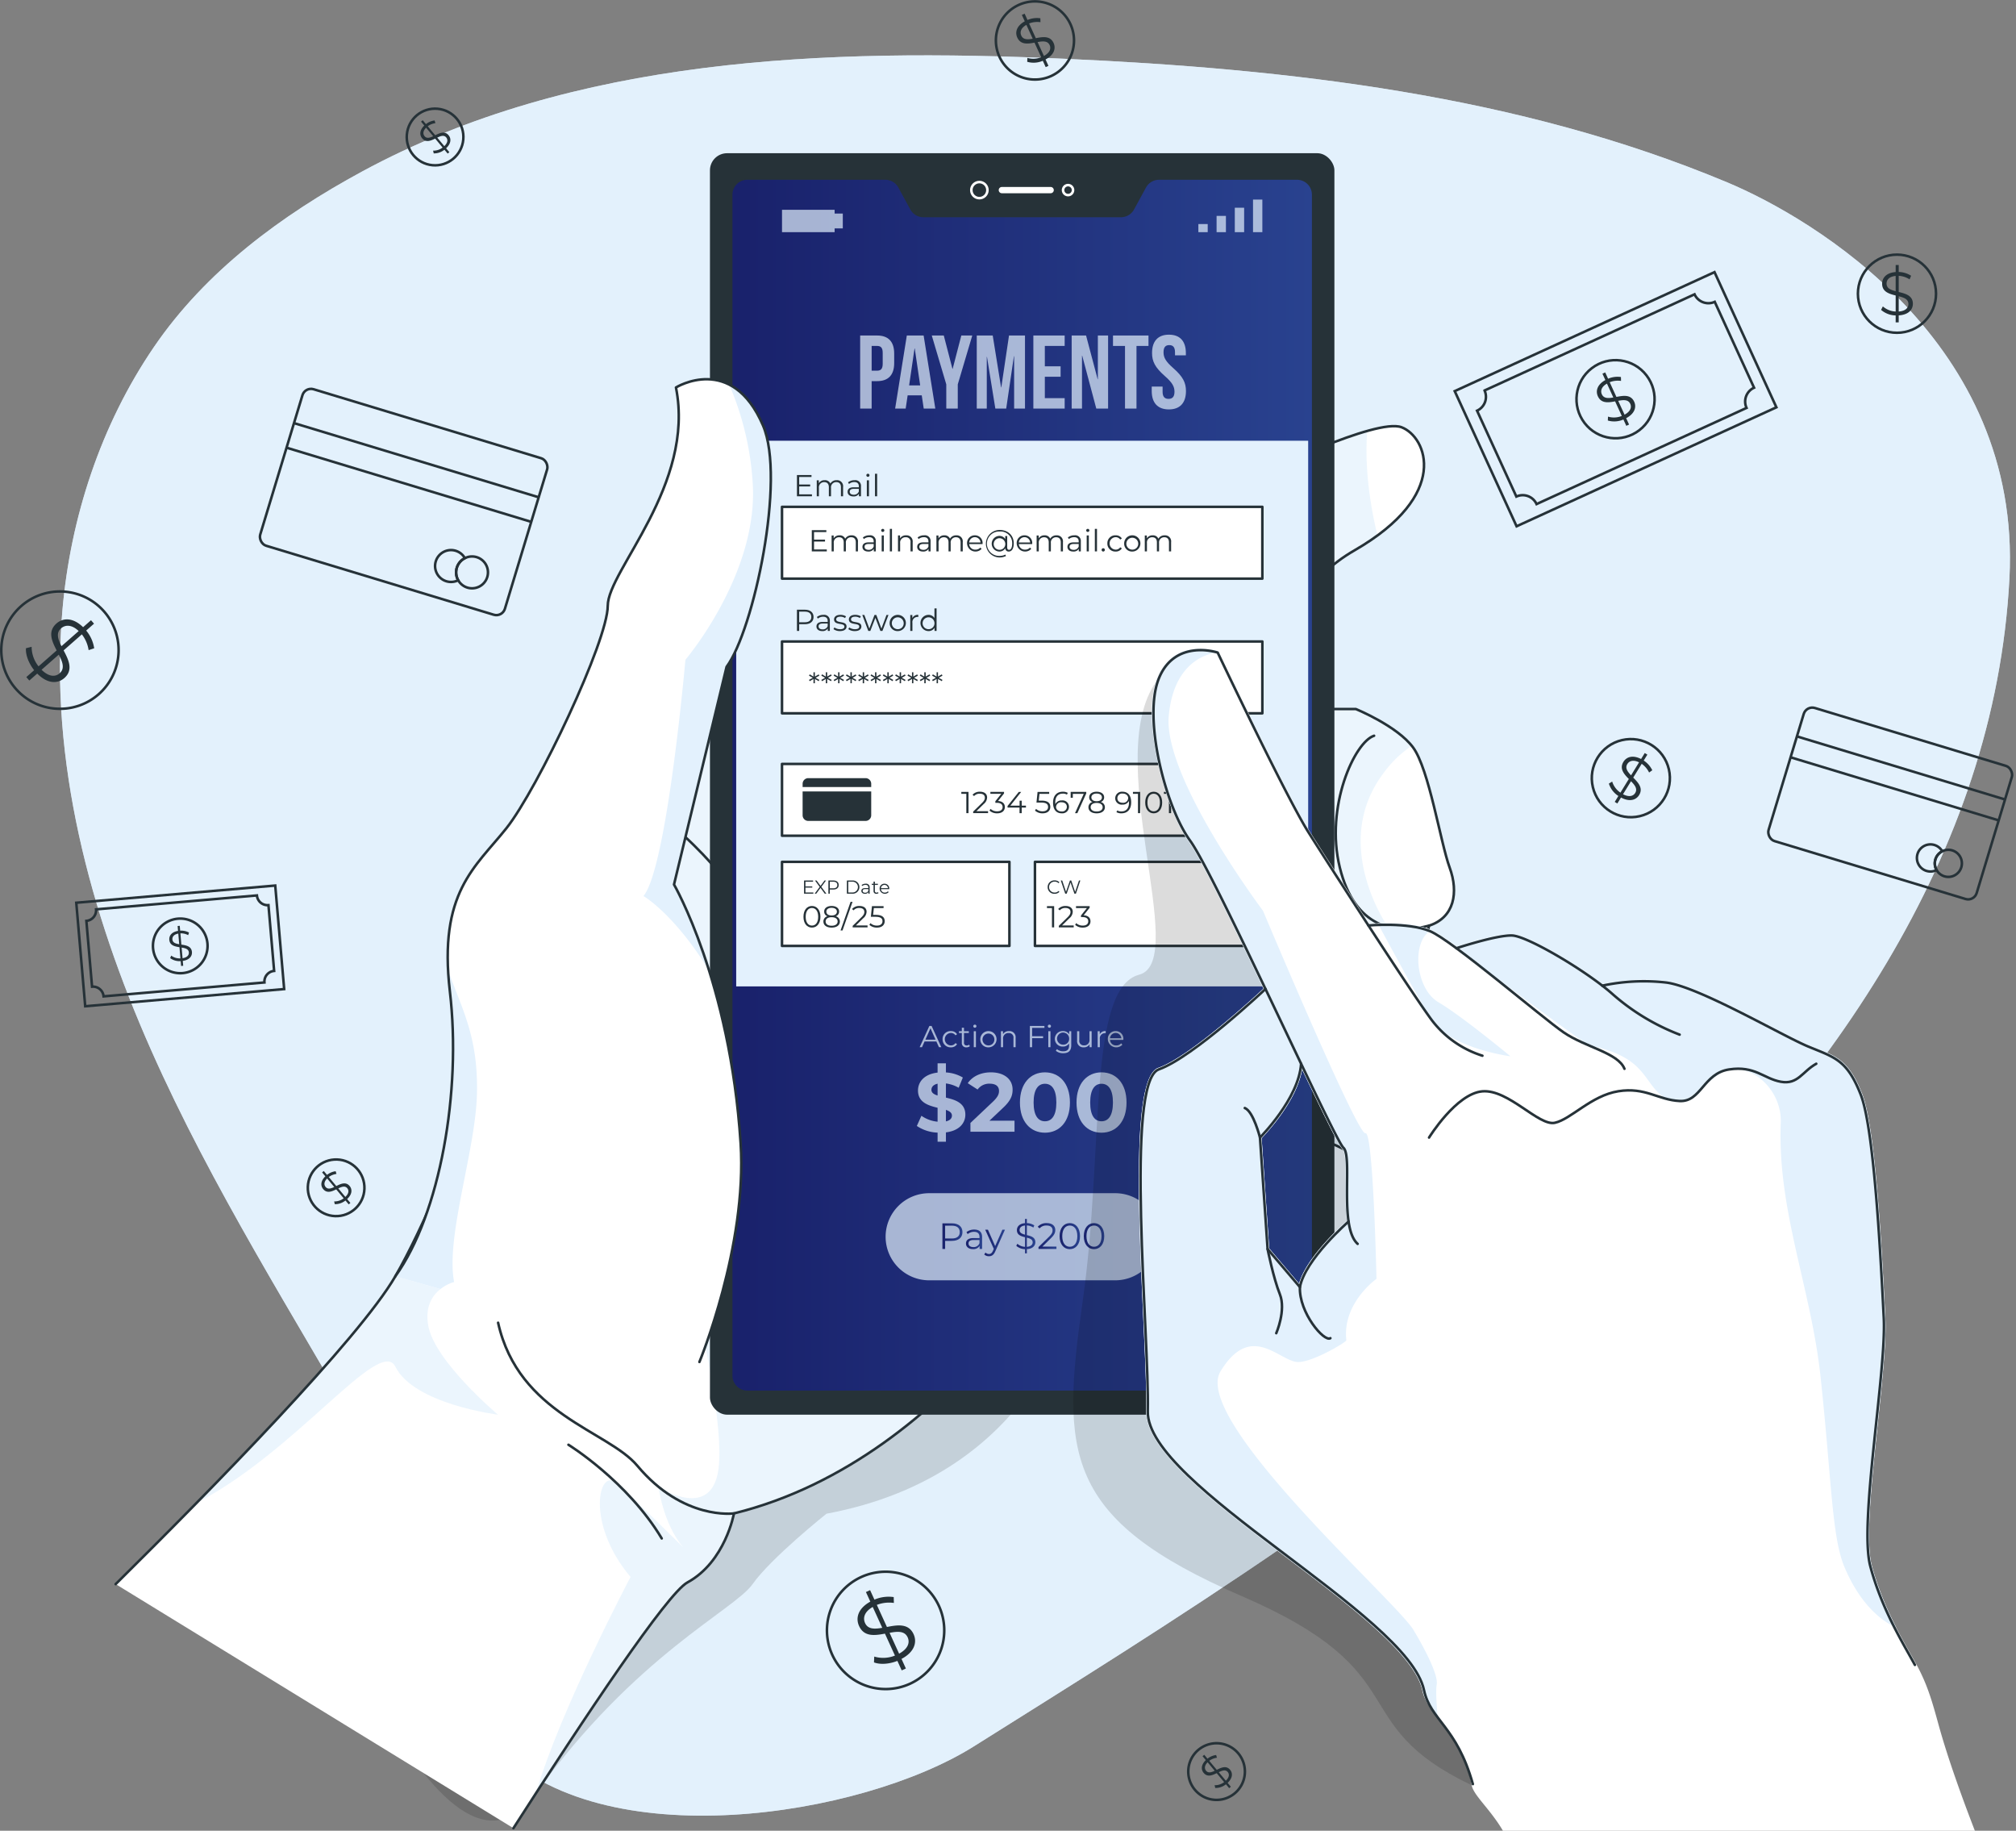 <svg xmlns="http://www.w3.org/2000/svg" xmlns:xlink="http://www.w3.org/1999/xlink" width="792.574" height="719.545" viewBox="0 0 792.574 719.545">
  <rect x="0" y="0" width="792.574" height="719.545" fill="#808080" stroke="none"/>
  <defs>
    <linearGradient id="linear-gradient" y1="0.5" x2="1" y2="0.5" gradientUnits="objectBoundingBox">
      <stop offset="0" stop-color="#19216b"/>
      <stop offset="1" stop-color="#29428f"/>
    </linearGradient>
    <linearGradient id="linear-gradient-3" x1="0" y1="0.5" x2="1" y2="0.5" xlink:href="#linear-gradient"/>
    <linearGradient id="linear-gradient-4" x1="0" y1="0.5" x2="1" y2="0.5" xlink:href="#linear-gradient"/>
    <linearGradient id="linear-gradient-5" x1="0" y1="0.5" x2="1" y2="0.5" xlink:href="#linear-gradient"/>
    <linearGradient id="linear-gradient-6" x1="0" y1="0.5" x2="1" y2="0.5" xlink:href="#linear-gradient"/>
    <linearGradient id="linear-gradient-7" x1="0" y1="0.5" x2="1" y2="0.5" xlink:href="#linear-gradient"/>
    <linearGradient id="linear-gradient-8" x1="0" y1="0.5" x2="1" y2="0.5" xlink:href="#linear-gradient"/>
  </defs>
  <g id="Group_2657" data-name="Group 2657" transform="translate(-21.453 -38.353)">
    <g id="Group_2603" data-name="Group 2603" transform="translate(45.021 60.107)">
      <path id="Path_4379" data-name="Path 4379" d="M206.212,715.523c41.642,43.962,143.877,27.863,188.159,0C538.1,625.084,790.05,474.549,801.454,256.457c4.847-92.7-76.89-141.372-111.045-155.653-82.016-34.293-172-44.587-260.807-48.557-92.761-4.15-192.265-.919-275.81,44.34-31.644,17.142-61.5,39.128-81.934,69.14-20.759,30.487-32.7,66.793-35.872,103.44-5.108,59.112,10.8,118.384,34.842,172.624s56.12,104.464,85.555,155.98C175.587,631.381,171.128,678.486,206.212,715.523Z" transform="translate(-35.029 -50.918)" fill="#e3f1fd"/>
      <path id="Path_4380" data-name="Path 4380" d="M206.212,715.523c41.642,43.962,143.877,27.863,188.159,0C538.1,625.084,790.05,474.549,801.454,256.457c4.847-92.7-76.89-141.372-111.045-155.653-82.016-34.293-172-44.587-260.807-48.557-92.761-4.15-192.265-.919-275.81,44.34-31.644,17.142-61.5,39.128-81.934,69.14-20.759,30.487-32.7,66.793-35.872,103.44-5.108,59.112,10.8,118.384,34.842,172.624s56.12,104.464,85.555,155.98C175.587,631.381,171.128,678.486,206.212,715.523Z" transform="translate(-35.029 -50.918)" fill="#e3f1fd" opacity="0.7"/>
    </g>
    <g id="Group_2626" data-name="Group 2626" transform="translate(21.96 38.898)">
      <g id="Group_2604" data-name="Group 2604" transform="translate(100.774 151.425)">
        <rect id="Rectangle_1330" data-name="Rectangle 1330" width="100.518" height="64.28" rx="3.51" transform="translate(18.641 0) rotate(16.858)" fill="none" stroke="#263238" stroke-miterlimit="10" stroke-width="1"/>
        <line id="Line_32" data-name="Line 32" x2="96.198" y2="29.151" transform="translate(14.299 14.329)" fill="none" stroke="#263238" stroke-miterlimit="10" stroke-width="1"/>
        <line id="Line_33" data-name="Line 33" x2="96.198" y2="29.151" transform="translate(11.372 23.99)" fill="none" stroke="#263238" stroke-miterlimit="10" stroke-width="1"/>
        <path id="Path_4381" data-name="Path 4381" d="M127.155,168.076a6.25,6.25,0,0,0,.542,4.9,6.264,6.264,0,1,1,2.631-8.681A6.237,6.237,0,0,0,127.155,168.076Z" transform="translate(-48.845 -96.885)" fill="none" stroke="#263238" stroke-miterlimit="10" stroke-width="1"/>
        <path id="Path_4382" data-name="Path 4382" d="M135.548,170.613a6.258,6.258,0,1,1-4.173-7.8A6.257,6.257,0,0,1,135.548,170.613Z" transform="translate(-45.26 -95.8)" fill="none" stroke="#263238" stroke-miterlimit="10" stroke-width="1"/>
      </g>
      <g id="Group_2605" data-name="Group 2605" transform="translate(693.776 276.705)">
        <rect id="Rectangle_1331" data-name="Rectangle 1331" width="85.488" height="54.668" rx="3.51" transform="translate(15.854 0) rotate(16.858)" fill="none" stroke="#263238" stroke-miterlimit="10" stroke-width="1"/>
        <line id="Line_34" data-name="Line 34" x2="81.814" y2="24.792" transform="translate(12.161 12.186)" fill="none" stroke="#263238" stroke-miterlimit="10" stroke-width="1"/>
        <line id="Line_35" data-name="Line 35" x2="81.814" y2="24.792" transform="translate(9.671 20.403)" fill="none" stroke="#263238" stroke-miterlimit="10" stroke-width="1"/>
        <path id="Path_4383" data-name="Path 4383" d="M456.038,232.594a5.314,5.314,0,0,0,.462,4.17,5.327,5.327,0,1,1,2.237-7.383A5.324,5.324,0,0,0,456.038,232.594Z" transform="translate(-389.439 -172.048)" fill="none" stroke="#263238" stroke-miterlimit="10" stroke-width="1"/>
        <path id="Path_4384" data-name="Path 4384" d="M463.177,234.751a5.322,5.322,0,1,1-3.55-6.636A5.321,5.321,0,0,1,463.177,234.751Z" transform="translate(-386.39 -171.124)" fill="none" stroke="#263238" stroke-miterlimit="10" stroke-width="1"/>
      </g>
      <g id="Group_2607" data-name="Group 2607" transform="translate(571.402 106.412)">
        <rect id="Rectangle_1332" data-name="Rectangle 1332" width="112.336" height="58.433" transform="translate(0 46.768) rotate(-24.602)" fill="none" stroke="#263238" stroke-miterlimit="10" stroke-width="1"/>
        <path id="Path_4385" data-name="Path 4385" d="M459.672,140.857,444.215,107.1a5.988,5.988,0,0,1-7.939-2.952l-82.554,37.8a5.991,5.991,0,0,1-2.954,7.94l15.457,33.757a5.989,5.989,0,0,1,7.94,2.952l82.554-37.8A5.989,5.989,0,0,1,459.672,140.857Z" transform="translate(-341.988 -95.426)" fill="none" stroke="#263238" stroke-miterlimit="10" stroke-width="1"/>
        <circle id="Ellipse_151" data-name="Ellipse 151" cx="15.357" cy="15.357" r="15.357" transform="matrix(0.793, -0.609, 0.609, 0.793, 41.699, 47.125)" fill="none" stroke="#263238" stroke-miterlimit="10" stroke-width="1"/>
        <g id="Group_2606" data-name="Group 2606" transform="translate(55.882 39.412)">
          <path id="Path_4386" data-name="Path 4386" d="M388.98,139.536l1.149,2.507-1.09.5-1.138-2.486a8.994,8.994,0,0,1-6.123.4l.064-1.533a8.176,8.176,0,0,0,5.421-.265l-2.627-5.736c-2.67.51-5.451.888-6.77-1.992-.958-2.094-.282-4.595,2.936-6.384l-1.149-2.507,1.09-.5,1.138,2.486a9.407,9.407,0,0,1,5.046-.674l.044,1.535a8.912,8.912,0,0,0-4.461.512l2.647,5.781c2.733-.538,5.65-1.029,6.987,1.893C393.112,135.19,392.359,137.752,388.98,139.536Zm-5.045-8.138-2.5-5.454c-2.156,1.226-2.631,2.841-2,4.215C380.195,131.818,381.936,131.758,383.935,131.4Zm6.656,2.493c-.789-1.722-2.65-1.583-4.736-1.182l2.5,5.452C390.67,136.89,391.23,135.287,390.591,133.892Z" transform="translate(-377.463 -121.542)" fill="#263238"/>
        </g>
      </g>
      <g id="Group_2609" data-name="Group 2609" transform="translate(29.48 347.502)">
        <rect id="Rectangle_1333" data-name="Rectangle 1333" width="78.534" height="40.85" transform="matrix(0.996, -0.086, 0.086, 0.996, 0, 6.765)" fill="none" stroke="#263238" stroke-miterlimit="10" stroke-width="1"/>
        <path id="Path_4387" data-name="Path 4387" d="M114.736,267.718,112.5,241.859a4.188,4.188,0,0,1-4.533-3.811L44.73,243.516a4.189,4.189,0,0,1-3.813,4.531l2.237,25.859a4.187,4.187,0,0,1,4.531,3.811l63.24-5.466A4.189,4.189,0,0,1,114.736,267.718Z" transform="translate(-36.947 -234.151)" fill="none" stroke="#263238" stroke-miterlimit="10" stroke-width="1"/>
        <path id="Path_4388" data-name="Path 4388" d="M77.183,253.016a10.735,10.735,0,1,1-11.621-9.772A10.736,10.736,0,0,1,77.183,253.016Z" transform="translate(-25.607 -230.21)" fill="none" stroke="#263238" stroke-miterlimit="10" stroke-width="1"/>
        <g id="Group_2608" data-name="Group 2608" transform="translate(36.562 15.837)">
          <path id="Path_4389" data-name="Path 4389" d="M64.7,258.6l.166,1.922-.835.072-.166-1.9a6.3,6.3,0,0,1-4.125-1.175l.4-1a5.711,5.711,0,0,0,3.63,1.1l-.379-4.4c-1.877-.291-3.8-.7-3.99-2.9-.138-1.6.9-3.09,3.434-3.511l-.166-1.922.836-.072.164,1.906a6.578,6.578,0,0,1,3.481.743l-.332,1.022a6.229,6.229,0,0,0-3.058-.713l.383,4.429c1.927.288,3.961.649,4.155,2.888C68.438,256.711,67.339,258.22,64.7,258.6Zm-1.406-6.545-.362-4.177c-1.708.3-2.4,1.251-2.31,2.3C60.727,251.453,61.888,251.824,63.289,252.055Zm3.794,3.208c-.115-1.32-1.373-1.666-2.839-1.893l.362,4.178C66.43,257.255,67.175,256.332,67.083,255.263Z" transform="translate(-59.388 -244.815)" fill="#263238"/>
        </g>
      </g>
      <g id="Group_2611" data-name="Group 2611" transform="translate(729.916 99.536)">
        <circle id="Ellipse_152" data-name="Ellipse 152" cx="15.357" cy="15.357" r="15.357" fill="none" stroke="#263238" stroke-miterlimit="10" stroke-width="1"/>
        <g id="Group_2610" data-name="Group 2610" transform="translate(9.107 4.081)">
          <path id="Path_4390" data-name="Path 4390" d="M447.723,117.414v2.758h-1.2v-2.735a9,9,0,0,1-5.735-2.183l.7-1.368a8.174,8.174,0,0,0,5.038,2.015v-6.308c-2.64-.649-5.325-1.463-5.325-4.63,0-2.3,1.655-4.295,5.325-4.582v-2.76h1.2v2.735a9.408,9.408,0,0,1,4.87,1.489l-.6,1.413a8.912,8.912,0,0,0-4.27-1.39v6.357c2.71.648,5.565,1.415,5.565,4.63C453.289,115.184,451.537,117.2,447.723,117.414Zm-1.2-9.5v-6c-2.47.217-3.575,1.487-3.575,3C442.949,106.739,444.556,107.41,446.524,107.914Zm5.013,5.038c0-1.9-1.75-2.543-3.813-3.047v6C450.361,115.71,451.537,114.487,451.537,112.952Z" transform="translate(-440.789 -97.622)" fill="#263238"/>
        </g>
      </g>
      <g id="Group_2613" data-name="Group 2613" transform="translate(622.187 286.827)">
        <circle id="Ellipse_153" data-name="Ellipse 153" cx="15.357" cy="15.357" r="15.357" transform="matrix(0.973, -0.229, 0.229, 0.973, 0, 7.046)" fill="none" stroke="#263238" stroke-miterlimit="10" stroke-width="1"/>
        <g id="Group_2612" data-name="Group 2612" transform="translate(9.817 8.595)">
          <path id="Path_4391" data-name="Path 4391" d="M384.914,223.812l-1.445,2.35-1.022-.628,1.433-2.329a9,9,0,0,1-3.742-4.863l1.309-.8a8.178,8.178,0,0,0,3.236,4.357l3.3-5.375c-1.911-1.936-3.773-4.037-2.114-6.735,1.207-1.962,3.659-2.79,6.938-1.113l1.443-2.35,1.022.628-1.431,2.329a9.4,9.4,0,0,1,3.368,3.818l-1.251.891a8.9,8.9,0,0,0-2.91-3.421l-3.328,5.415c1.969,1.971,4,4.12,2.317,6.859C390.824,224.826,388.276,225.626,384.914,223.812Zm3.952-8.72,3.141-5.11c-2.218-1.11-3.825-.605-4.616.683C386.437,212.217,387.455,213.631,388.867,215.092Zm1.632,6.917c.993-1.615-.159-3.084-1.653-4.593l-3.141,5.11C388.053,223.743,389.7,223.316,390.5,222.009Z" transform="translate(-380.138 -206.324)" fill="#263238"/>
        </g>
      </g>
      <g id="Group_2615" data-name="Group 2615" transform="translate(391.016)">
        <path id="Path_4392" data-name="Path 4392" d="M272.89,47.877a15.357,15.357,0,1,1-20.35-7.586A15.356,15.356,0,0,1,272.89,47.877Z" transform="translate(-243.562 -38.898)" fill="none" stroke="#263238" stroke-miterlimit="10" stroke-width="1"/>
        <g id="Group_2614" data-name="Group 2614" transform="translate(8.012 4.822)">
          <path id="Path_4393" data-name="Path 4393" d="M259.613,59.632l1.145,2.509-1.09.5-1.136-2.488a8.991,8.991,0,0,1-6.123.4l.065-1.533a8.174,8.174,0,0,0,5.421-.261l-2.622-5.738c-2.671.508-5.454.882-6.77-2-.956-2.094-.277-4.595,2.941-6.382L250.3,42.129l1.09-.5,1.136,2.486a9.427,9.427,0,0,1,5.048-.671l.042,1.537a8.921,8.921,0,0,0-4.462.508l2.643,5.782c2.733-.536,5.65-1.025,6.986,1.9C263.747,55.29,262.992,57.85,259.613,59.632Zm-5.039-8.143-2.493-5.454c-2.156,1.223-2.633,2.837-2,4.214C250.833,51.907,252.574,51.849,254.574,51.489Zm6.652,2.5c-.787-1.722-2.648-1.585-4.734-1.186l2.493,5.456C261.3,56.986,261.864,55.385,261.226,53.988Z" transform="translate(-248.103 -41.631)" fill="#263238"/>
        </g>
      </g>
      <g id="Group_2617" data-name="Group 2617" transform="translate(324.596 617.202)">
        <path id="Path_4394" data-name="Path 4394" d="M249.96,402.171A23.06,23.06,0,1,1,219.4,390.779,23.061,23.061,0,0,1,249.96,402.171Z" transform="translate(-205.92 -388.688)" fill="none" stroke="#263238" stroke-miterlimit="10" stroke-width="1"/>
        <g id="Group_2616" data-name="Group 2616" transform="translate(12.032 7.24)">
          <path id="Path_4395" data-name="Path 4395" d="M230.023,419.823l1.72,3.767-1.637.748L228.4,420.6c-3.287,1.306-6.839,1.5-9.195.6l.1-2.3a12.276,12.276,0,0,0,8.14-.392l-3.938-8.618c-4.009.762-8.187,1.327-10.164-3-1.438-3.146-.418-6.9,4.415-9.581l-1.722-3.769,1.639-.748,1.706,3.735a14.134,14.134,0,0,1,7.58-1.008l.064,2.306a13.362,13.362,0,0,0-6.7.766l3.967,8.683c4.106-.808,8.485-1.54,10.492,2.85C236.232,413.3,235.1,417.148,230.023,419.823ZM222.455,407.6l-3.742-8.191c-3.24,1.837-3.954,4.263-3.012,6.328C216.838,408.222,219.453,408.135,222.455,407.6Zm9.991,3.753c-1.182-2.589-3.977-2.38-7.109-1.78l3.742,8.191C232.562,415.849,233.4,413.444,232.445,411.348Z" transform="translate(-212.739 -392.791)" fill="#263238"/>
        </g>
      </g>
      <g id="Group_2619" data-name="Group 2619" transform="translate(0 231.925)">
        <path id="Path_4396" data-name="Path 4396" d="M60.241,210.724a23.061,23.061,0,1,1,2.105-32.544A23.061,23.061,0,0,1,60.241,210.724Z" transform="translate(-21.96 -170.338)" fill="none" stroke="#263238" stroke-miterlimit="10" stroke-width="1"/>
        <g id="Group_2618" data-name="Group 2618" transform="translate(9.676 10.975)">
          <path id="Path_4397" data-name="Path 4397" d="M31.9,197.857l-3.113,2.733L27.6,199.239l3.084-2.712c-2.2-2.772-3.407-6.116-3.222-8.632l2.234-.57a12.279,12.279,0,0,0,2.719,7.681l7.118-6.253c-1.884-3.621-3.628-7.458-.055-10.6,2.6-2.283,6.485-2.387,10.448,1.468l3.113-2.735,1.188,1.353-3.084,2.71a14.145,14.145,0,0,1,3.148,6.968l-2.19.725a13.407,13.407,0,0,0-2.663-6.2l-7.173,6.3c1.955,3.7,3.919,7.681.293,10.868C39.932,201.924,35.923,201.945,31.9,197.857Zm9.528-10.769,6.765-5.945c-2.693-2.573-5.221-2.56-6.927-1.06C39.21,181.89,40.046,184.369,41.428,187.088Zm-.715,10.647c2.137-1.877,1.133-4.494-.342-7.321L33.6,196.359C36.436,199.145,38.981,199.258,40.713,197.735Z" transform="translate(-27.443 -176.558)" fill="#263238"/>
        </g>
      </g>
      <g id="Group_2621" data-name="Group 2621" transform="translate(120.112 454.778)">
        <circle id="Ellipse_154" data-name="Ellipse 154" cx="11.136" cy="11.136" r="11.136" transform="matrix(0.036, -0.999, 0.999, 0.036, 0, 22.257)" fill="none" stroke="#263238" stroke-miterlimit="10" stroke-width="1"/>
        <g id="Group_2620" data-name="Group 2620" transform="translate(5.725 4.926)">
          <path id="Path_4398" data-name="Path 4398" d="M103.41,310.454l1.279,1.537-.667.556-1.27-1.523a6.522,6.522,0,0,1-4.208,1.445l-.245-1.085a5.924,5.924,0,0,0,3.742-1.216l-2.929-3.515c-1.772.865-3.647,1.657-5.117-.108-1.068-1.283-1.069-3.16.842-5.025l-1.281-1.537.669-.556,1.269,1.523a6.83,6.83,0,0,1,3.4-1.431l.323,1.068a6.451,6.451,0,0,0-3.024,1.207l2.95,3.541c1.81-.9,3.758-1.794,5.249,0C105.474,306.629,105.434,308.565,103.41,310.454Zm-5.078-4.736-2.783-3.342c-1.278,1.267-1.3,2.488-.6,3.331C95.794,306.722,97,306.35,98.331,305.718Zm5.131.48c-.879-1.055-2.154-.6-3.538.072l2.783,3.342C104.089,308.28,104.175,307.054,103.463,306.2Z" transform="translate(-93.276 -299.428)" fill="#263238"/>
        </g>
      </g>
      <g id="Group_2623" data-name="Group 2623" transform="translate(466.649 684.621)">
        <path id="Path_4399" data-name="Path 4399" d="M306.116,430.9a11.135,11.135,0,1,1-15.683-1.427A11.137,11.137,0,0,1,306.116,430.9Z" transform="translate(-286.426 -426.896)" fill="none" stroke="#263238" stroke-miterlimit="10" stroke-width="1"/>
        <g id="Group_2622" data-name="Group 2622" transform="translate(5.336 4.537)">
          <path id="Path_4400" data-name="Path 4400" d="M299.584,440.494l1.279,1.537-.667.558-1.27-1.524a6.525,6.525,0,0,1-4.208,1.445l-.247-1.085a5.916,5.916,0,0,0,3.742-1.216l-2.927-3.515c-1.772.865-3.647,1.657-5.117-.108-1.069-1.283-1.069-3.16.842-5.023l-1.281-1.539.669-.556,1.269,1.525a6.817,6.817,0,0,1,3.4-1.433l.323,1.068a6.451,6.451,0,0,0-3.024,1.207l2.95,3.541c1.81-.9,3.758-1.794,5.249,0C301.648,436.669,301.608,438.6,299.584,440.494Zm-5.078-4.736-2.783-3.342c-1.277,1.269-1.3,2.488-.6,3.331C291.968,436.762,293.175,436.39,294.506,435.758Zm5.131.48c-.879-1.055-2.156-.6-3.538.072l2.783,3.342C300.263,438.32,300.35,437.094,299.637,436.238Z" transform="translate(-289.449 -429.468)" fill="#263238"/>
        </g>
      </g>
      <g id="Group_2625" data-name="Group 2625" transform="translate(158.432 41.198)">
        <circle id="Ellipse_155" data-name="Ellipse 155" cx="11.136" cy="11.136" r="11.136" transform="matrix(0.091, -0.996, 0.996, 0.091, 0, 22.178)" fill="none" stroke="#263238" stroke-miterlimit="10" stroke-width="1"/>
        <g id="Group_2624" data-name="Group 2624" transform="translate(6.307 5.508)">
          <path id="Path_4401" data-name="Path 4401" d="M125.457,76.394l1.281,1.537-.669.556L124.8,76.964a6.525,6.525,0,0,1-4.208,1.445l-.247-1.085a5.92,5.92,0,0,0,3.742-1.216l-2.929-3.515c-1.772.865-3.645,1.657-5.115-.108-1.069-1.283-1.071-3.16.84-5.024L115.6,65.924l.667-.556,1.27,1.523a6.824,6.824,0,0,1,3.4-1.431l.323,1.068a6.476,6.476,0,0,0-3.024,1.205l2.95,3.543c1.812-.9,3.758-1.794,5.251,0C127.523,72.569,127.48,74.5,125.457,76.394Zm-5.076-4.736L117.6,68.316c-1.276,1.267-1.3,2.488-.6,3.331C117.843,72.662,119.05,72.29,120.38,71.658Zm5.129.48c-.879-1.055-2.154-.6-3.538.072l2.784,3.342C126.136,74.22,126.222,72.994,125.509,72.138Z" transform="translate(-115.323 -65.368)" fill="#263238"/>
        </g>
      </g>
    </g>
    <g id="Group_2653" data-name="Group 2653" transform="translate(66.919 98.571)">
      <path id="Path_4402" data-name="Path 4402" d="M394.794,367.766s-13.6,69.061-97.04,84.629c0,0-21.792,17.38-29.045,27.674s-45.94,27.777-85.232,82.324S85.55,443.7,85.55,443.7L215.024,275.536Z" transform="translate(-18.305 82.338)" fill="rgba(0,0,0,0.7)" opacity="0.2"/>
      <g id="Group_2629" data-name="Group 2629" transform="translate(0 107.275)">
        <path id="Path_4403" data-name="Path 4403" d="M332.955,152.149s45-21.993,54.9-18.2S407.2,160.5,369.4,182.3s-26.549,62.394-26.549,62.394h27s16.2,6.6,22.5,15.074,10.8,37.434,14.4,47.253,1.8,19.63-8.1,22.824c0,0-6.3,27.459-4.5,39.625s.9,20.016-10.8,21.49-23.4-8.457-22.5-21.49l-9,32.606,6.3,12.533s11.7,3.924,24.3,14.723,25.2,13.747,21.6,25.772-10.8,25-48.6,9.966-69.3-74.111-69.3-74.111l-22.7-205.986Z" transform="translate(117.701 -133.513)" fill="#fff"/>
        <path id="Path_4404" data-name="Path 4404" d="M380.316,269.674c-20.4,27.812,2.165,59.827,2.165,59.827s-14.114,7.875-14.517,27.957c-.161,8.339,1.941,20.016,4.443,30.81a20.249,20.249,0,0,1-11.547-19.616l-9.015,32.608,6.3,12.526a76.855,76.855,0,0,1,18.557,10.2c-5.6,12.847-7.3,28.726-6.8,45.1a119.809,119.809,0,0,1-14.451-4.826c-37.8-15.046-69.288-74.118-69.288-74.118L263.453,184.154l69.5-32.816s24.588-12.014,41.413-16.761c-1.3,15.75,1.8,32.029,3.995,41.107a95.389,95.389,0,0,1-8.951,5.807c-37.8,21.781-26.559,62.393-26.559,62.393h27.009s15.4,6.271,21.989,14.451A43.913,43.913,0,0,0,380.316,269.674Z" transform="translate(117.701 -132.7)" fill="#e3f1fd" opacity="0.7"/>
        <path id="Path_4405" data-name="Path 4405" d="M427.712,422.454S378.761,518.434,290.529,540.2c0,0-3.368,18.99-18.3,27.138-7.97,4.346-40.146,52.575-68.406,96.587L47.44,567.994c9.639-9.527,20.611-20.5,31.839-31.95,32.64-33.28,67.46-70.668,78.127-89.033,9.527-16.408,21.573-44.894,32.077-71.663,13.442-34.228,24.38-65.68,24.38-65.68l52.16-57.981,82.009-91.166,3.543,11.66Z" transform="translate(-47.44 -112.867)" fill="#fff"/>
        <path id="Path_4406" data-name="Path 4406" d="M276.468,160.52l79.681,261.934S307.2,518.434,218.966,540.2c0,0-3.368,18.99-18.3,27.138-7.153,3.9-33.81,43.161-59.617,82.986,9.56-32.816,37.259-85.135,37.259-85.135-17.772-21.043-12.591-43.227-5.486-36.906,6.882,6.142,24.989,24.059,26.129,25.181-7.859-9.255-9.671-23.738-9.671-23.738s22.021,14.644,23.8-8.886-13.2-80.805-13.2-80.805L160.632,289.3Z" transform="translate(24.123 -112.867)" fill="#e3f1fd" opacity="0.7"/>
        <g id="Group_2627" data-name="Group 2627" transform="translate(381.154)">
          <path id="Path_4407" data-name="Path 4407" d="M263.453,184.973l69.5-32.823s45-21.993,54.9-18.2S407.2,160.5,369.4,182.3s-26.549,62.394-26.549,62.394h27s16.2,6.6,22.5,15.074,10.8,37.434,14.4,47.253,1.8,19.63-8.1,22.824c0,0-6.3,27.459-4.5,39.625s.9,20.016-10.8,21.49-23.4-8.457-22.5-21.49l-9,32.606,6.3,12.533s11.7,3.924,24.3,14.723,25.2,13.747,21.6,25.772-10.8,25-48.6,9.966-69.3-74.111-69.3-74.111" transform="translate(-263.453 -133.513)" fill="none" stroke="#263238" stroke-linecap="round" stroke-linejoin="round" stroke-width="1"/>
          <path id="Path_4408" data-name="Path 4408" d="M355.966,277.124c-13.5,3.645-29.248.944-35.1-22.9s5.853-49.325,13.5-51.747" transform="translate(-220.768 -80.794)" fill="none" stroke="#263238" stroke-linecap="round" stroke-linejoin="round" stroke-width="1"/>
          <path id="Path_4409" data-name="Path 4409" d="M318.66,283.83s-.9-30.715,10.349-38.3" transform="translate(-221.26 -47.874)" fill="none" stroke="#263238" stroke-linecap="round" stroke-linejoin="round" stroke-width="1"/>
        </g>
        <path id="Path_4410" data-name="Path 4410" d="M183.949,408.322s-32.977-4.106-40.338-18.862c-6.1-12.205-39.087,33.458-78.127,53.507,32.64-33.28,67.46-70.668,78.127-89.033,9.527-16.408,21.573-44.894,32.077-71.663v.032c-.529,22.2-12.366,56.185-8.981,73.876,0,0-12.7,3.144-10.153,17.2C159.087,387.408,183.949,408.322,183.949,408.322Z" transform="translate(-33.645 -19.789)" fill="#e3f1fd" opacity="0.7"/>
        <g id="Group_2628" data-name="Group 2628" transform="translate(0 47.657)">
          <path id="Path_4411" data-name="Path 4411" d="M359.955,308.966s-48.945,95.982-137.184,117.75c0,0-3.363,18.984-18.292,27.133-7.967,4.348-40.142,52.571-68.413,96.594" transform="translate(20.314 -47.037)" fill="none" stroke="#263238" stroke-linecap="round" stroke-linejoin="round" stroke-width="1"/>
          <path id="Path_4412" data-name="Path 4412" d="M47.44,568c37.681-37.25,95.62-96.31,109.96-120.992,21.712-37.365,56.467-137.347,56.467-137.347L348.036,160.522" transform="translate(-47.44 -160.522)" fill="none" stroke="#263238" stroke-linecap="round" stroke-linejoin="round" stroke-width="1"/>
          <path id="Path_4413" data-name="Path 4413" d="M174.393,225.067s20.6,18.46,26.4,35.248" transform="translate(49.615 -111.177)" fill="none" stroke="#263238" stroke-linecap="round" stroke-linejoin="round" stroke-width="1"/>
        </g>
      </g>
      <g id="Group_2650" data-name="Group 2650" transform="translate(233.647)">
        <rect id="Rectangle_1334" data-name="Rectangle 1334" width="245.498" height="495.808" rx="6.728" fill="#263238"/>
        <path id="Path_4414" data-name="Path 4414" d="M347.446,81.692,342.76,90.3a5.867,5.867,0,0,1-5.152,3.061H259.941a5.867,5.867,0,0,1-5.152-3.061L250.1,81.692a5.867,5.867,0,0,0-5.152-3.061H190.732a5.866,5.866,0,0,0-5.865,5.867V548.663a5.865,5.865,0,0,0,5.865,5.865H406.814a5.865,5.865,0,0,0,5.867-5.865V84.5a5.867,5.867,0,0,0-5.867-5.867H352.6A5.867,5.867,0,0,0,347.446,81.692Z" transform="translate(-176.025 -68.196)" fill="url(#linear-gradient)"/>
        <g id="Group_2631" data-name="Group 2631" transform="translate(102.753 11.336)">
          <g id="Group_2630" data-name="Group 2630">
            <circle id="Ellipse_156" data-name="Ellipse 156" cx="3.167" cy="3.167" r="3.167" fill="none" stroke="#fff" stroke-miterlimit="10" stroke-width="1"/>
            <path id="Path_4415" data-name="Path 4415" d="M262.453,81.786a1.961,1.961,0,1,1-1.96-1.962A1.961,1.961,0,0,1,262.453,81.786Z" transform="translate(-222.462 -78.62)" fill="none" stroke="#fff" stroke-miterlimit="10" stroke-width="1"/>
          </g>
          <path id="Path_4416" data-name="Path 4416" d="M264.611,80.239H245.428a1.23,1.23,0,0,0-1.23,1.23h0a1.23,1.23,0,0,0,1.23,1.23h19.184a1.23,1.23,0,0,0,1.23-1.23h0A1.23,1.23,0,0,0,264.611,80.239Z" transform="translate(-233.42 -78.302)" fill="#fff"/>
        </g>
        <g id="Group_2634" data-name="Group 2634" transform="translate(28.327 18.221)" opacity="0.7">
          <g id="Group_2632" data-name="Group 2632" transform="translate(0 4.017)">
            <rect id="Rectangle_1335" data-name="Rectangle 1335" width="20.689" height="8.795" fill="#e3f1fd"/>
            <rect id="Rectangle_1336" data-name="Rectangle 1336" width="3.211" height="5.834" transform="translate(20.689 1.48)" fill="#e3f1fd"/>
          </g>
          <g id="Group_2633" data-name="Group 2633" transform="translate(163.689)">
            <rect id="Rectangle_1337" data-name="Rectangle 1337" width="3.671" height="3.189" transform="translate(0 9.624)" fill="#e3f1fd"/>
            <rect id="Rectangle_1338" data-name="Rectangle 1338" width="3.671" height="6.397" transform="translate(7.161 6.416)" fill="#e3f1fd"/>
            <rect id="Rectangle_1339" data-name="Rectangle 1339" width="3.671" height="9.605" transform="translate(14.322 3.208)" fill="#e3f1fd"/>
            <rect id="Rectangle_1340" data-name="Rectangle 1340" width="3.671" height="12.812" transform="translate(21.484)" fill="#e3f1fd"/>
          </g>
        </g>
        <rect id="Rectangle_1341" data-name="Rectangle 1341" width="224.866" height="214.467" transform="translate(10.316 113.01)" fill="#e3f1fd"/>
        <g id="Group_2635" data-name="Group 2635" transform="translate(59.051 71.323)" opacity="0.7">
          <path id="Path_4417" data-name="Path 4417" d="M226.7,120.423v3.734c0,4.595-2.216,7.1-6.73,7.1h-2.133v10.792h-4.514V113.323h6.647C224.482,113.323,226.7,115.827,226.7,120.423Zm-8.863-3v9.724h2.133c1.436,0,2.216-.656,2.216-2.707v-4.309c0-2.052-.78-2.709-2.216-2.709Z" transform="translate(-213.322 -112.997)" fill="#e3f1fd"/>
          <path id="Path_4418" data-name="Path 4418" d="M236.911,142.047h-4.554l-.78-5.212h-5.539l-.78,5.212h-4.143l4.595-28.724h6.606Zm-10.3-9.11h4.349l-2.135-14.525h-.081Z" transform="translate(-207.364 -112.997)" fill="#e3f1fd"/>
          <path id="Path_4419" data-name="Path 4419" d="M234.982,132.528l-5.7-19.2H234l3.405,13.091h.083l3.406-13.091H245.2l-5.7,19.2v9.519h-4.514Z" transform="translate(-201.123 -112.997)" fill="#e3f1fd"/>
          <path id="Path_4420" data-name="Path 4420" d="M248.864,133.717h.083l3.035-20.394h6.278v28.724h-4.267v-20.6h-.083l-3.035,20.6h-4.268l-3.282-20.311h-.083v20.311H239.3V113.323h6.278Z" transform="translate(-193.459 -112.997)" fill="#e3f1fd"/>
          <path id="Path_4421" data-name="Path 4421" d="M256.425,125.429h6.2v4.1h-6.2v8.411h7.8v4.1H251.911V113.323h12.311v4.1h-7.8Z" transform="translate(-183.821 -112.997)" fill="#e3f1fd"/>
          <path id="Path_4422" data-name="Path 4422" d="M264.592,121.242h-.081v20.805h-4.064V113.323h5.662l4.556,17.193h.081V113.323h4.021v28.724h-4.637Z" transform="translate(-177.295 -112.997)" fill="#e3f1fd"/>
          <path id="Path_4423" data-name="Path 4423" d="M269.658,113.323H283.61v4.1h-4.718v24.62h-4.514v-24.62h-4.72Z" transform="translate(-170.253 -112.997)" fill="#e3f1fd"/>
          <path id="Path_4424" data-name="Path 4424" d="M285.058,113.138c4.39,0,6.647,2.626,6.647,7.22v.9h-4.267v-1.191c0-2.05-.82-2.83-2.259-2.83s-2.255.78-2.255,2.83c0,2.093.9,3.652,3.857,6.237,3.774,3.324,4.964,5.7,4.964,8.987,0,4.595-2.3,7.222-6.728,7.222s-6.73-2.627-6.73-7.222V133.53h4.267v2.05c0,2.052.9,2.791,2.338,2.791s2.34-.739,2.34-2.791c0-2.091-.9-3.651-3.857-6.236-3.774-3.323-4.965-5.7-4.965-8.987C278.41,115.764,280.668,113.138,285.058,113.138Z" transform="translate(-163.656 -113.138)" fill="#e3f1fd"/>
        </g>
        <g id="Group_2646" data-name="Group 2646" transform="translate(28.327 125.987)">
          <rect id="Rectangle_1342" data-name="Rectangle 1342" width="188.844" height="28.22" transform="translate(0 13.002)" stroke-width="1" stroke="#263238" stroke-linecap="round" stroke-linejoin="round" fill="#fff"/>
          <rect id="Rectangle_1343" data-name="Rectangle 1343" width="188.844" height="28.22" transform="translate(0 65.931)" stroke-width="1" stroke="#263238" stroke-linecap="round" stroke-linejoin="round" fill="#fff"/>
          <rect id="Rectangle_1344" data-name="Rectangle 1344" width="188.844" height="28.22" transform="translate(0 114.048)" stroke-width="1" stroke="#263238" stroke-linecap="round" stroke-linejoin="round" fill="#fff"/>
          <rect id="Rectangle_1345" data-name="Rectangle 1345" width="89.402" height="33.032" transform="translate(0 152.543)" stroke-width="1" stroke="#263238" stroke-linecap="round" stroke-linejoin="round" fill="#fff"/>
          <rect id="Rectangle_1346" data-name="Rectangle 1346" width="89.402" height="33.032" transform="translate(99.443 152.543)" stroke-width="1" stroke="#263238" stroke-linecap="round" stroke-linejoin="round" fill="#fff"/>
          <g id="Group_2636" data-name="Group 2636" transform="translate(5.867)">
            <path id="Path_4425" data-name="Path 4425" d="M205.139,151.988v.764h-5.9V144.4h5.724v.762h-4.842v2.971h4.318v.752h-4.318v3.1Z" transform="translate(-199.235 -143.901)" fill="#263238"/>
            <path id="Path_4426" data-name="Path 4426" d="M214.006,148.235v3.638h-.847v-3.554c0-1.325-.667-2-1.8-2a2.016,2.016,0,0,0-2.1,2.266v3.293h-.847v-3.554c0-1.325-.667-2-1.812-2a2.022,2.022,0,0,0-2.1,2.266v3.293h-.847V145.6h.812v1.145a2.534,2.534,0,0,1,2.3-1.193A2.257,2.257,0,0,1,209,146.874a2.73,2.73,0,0,1,2.479-1.323A2.367,2.367,0,0,1,214.006,148.235Z" transform="translate(-195.857 -143.022)" fill="#263238"/>
            <path id="Path_4427" data-name="Path 4427" d="M215.787,147.984v3.889h-.812V150.9a2.357,2.357,0,0,1-2.16,1.036c-1.419,0-2.29-.739-2.29-1.824,0-.965.621-1.777,2.423-1.777h1.992v-.381c0-1.075-.609-1.659-1.779-1.659a3.2,3.2,0,0,0-2.087.739l-.381-.632a3.987,3.987,0,0,1,2.553-.847A2.229,2.229,0,0,1,215.787,147.984Zm-.847,2v-1.027h-1.969c-1.216,0-1.611.478-1.611,1.122,0,.727.586,1.18,1.588,1.18A2.01,2.01,0,0,0,214.94,149.989Z" transform="translate(-190.604 -143.022)" fill="#263238"/>
            <path id="Path_4428" data-name="Path 4428" d="M214.7,144.714a.61.61,0,0,1,.621-.6.6.6,0,0,1,.619.584.62.62,0,0,1-1.24.012Zm.192,1.98h.845v6.275h-.845Z" transform="translate(-187.411 -144.118)" fill="#263238"/>
            <path id="Path_4429" data-name="Path 4429" d="M216.627,144.118h.847v8.851h-.847Z" transform="translate(-185.939 -144.118)" fill="#263238"/>
          </g>
          <g id="Group_2637" data-name="Group 2637" transform="translate(11.704 21.663)">
            <path id="Path_4430" data-name="Path 4430" d="M208.447,164.264v.764h-5.9v-8.35h5.726v.764h-4.844v2.97h4.318v.752h-4.318v3.1Z" transform="translate(-202.543 -156.179)" fill="#263238"/>
            <path id="Path_4431" data-name="Path 4431" d="M217.316,160.512v3.637h-.847v-3.554c0-1.325-.669-2-1.8-2a2.016,2.016,0,0,0-2.1,2.266v3.293h-.847v-3.554c0-1.325-.667-2-1.812-2a2.022,2.022,0,0,0-2.1,2.266v3.293h-.847v-6.273h.812v1.143a2.54,2.54,0,0,1,2.3-1.191,2.256,2.256,0,0,1,2.23,1.323,2.728,2.728,0,0,1,2.479-1.323A2.368,2.368,0,0,1,217.316,160.512Z" transform="translate(-199.165 -155.299)" fill="#263238"/>
            <path id="Path_4432" data-name="Path 4432" d="M219.093,160.261v3.887h-.81v-.978a2.355,2.355,0,0,1-2.16,1.038c-1.419,0-2.29-.739-2.29-1.824,0-.967.621-1.779,2.423-1.779h1.992v-.381c0-1.073-.609-1.657-1.777-1.657a3.2,3.2,0,0,0-2.089.739l-.381-.632a3.981,3.981,0,0,1,2.553-.847A2.227,2.227,0,0,1,219.093,160.261Zm-.845,2v-1.025h-1.969c-1.216,0-1.609.476-1.609,1.12,0,.729.584,1.18,1.586,1.18A2.007,2.007,0,0,0,218.248,162.264Z" transform="translate(-193.912 -155.299)" fill="#263238"/>
            <path id="Path_4433" data-name="Path 4433" d="M218.009,156.99a.611.611,0,0,1,.621-.595.6.6,0,0,1,.619.584.62.62,0,0,1-1.24.011Zm.192,1.982h.845v6.273H218.2Z" transform="translate(-190.719 -156.395)" fill="#263238"/>
            <path id="Path_4434" data-name="Path 4434" d="M219.935,156.395h.847v8.849h-.847Z" transform="translate(-189.247 -156.395)" fill="#263238"/>
            <path id="Path_4435" data-name="Path 4435" d="M227.525,160.512v3.637h-.847v-3.554a1.751,1.751,0,0,0-1.883-2,2.057,2.057,0,0,0-2.2,2.266v3.293h-.845v-6.273h.81v1.156a2.639,2.639,0,0,1,2.386-1.2A2.4,2.4,0,0,1,227.525,160.512Z" transform="translate(-187.857 -155.299)" fill="#263238"/>
            <path id="Path_4436" data-name="Path 4436" d="M231.29,160.261v3.887h-.812v-.978a2.354,2.354,0,0,1-2.158,1.038c-1.42,0-2.29-.739-2.29-1.824,0-.967.619-1.779,2.421-1.779h1.992v-.381c0-1.073-.609-1.657-1.777-1.657a3.2,3.2,0,0,0-2.087.739l-.383-.632a3.981,3.981,0,0,1,2.553-.847A2.228,2.228,0,0,1,231.29,160.261Zm-.847,2v-1.025h-1.969c-1.216,0-1.609.476-1.609,1.12,0,.729.584,1.18,1.586,1.18A2,2,0,0,0,230.443,162.264Z" transform="translate(-184.587 -155.299)" fill="#263238"/>
            <path id="Path_4437" data-name="Path 4437" d="M240.666,160.512v3.637h-.847v-3.554c0-1.325-.667-2-1.8-2a2.016,2.016,0,0,0-2.1,2.266v3.293h-.847v-3.554c0-1.325-.669-2-1.814-2a2.022,2.022,0,0,0-2.1,2.266v3.293h-.845v-6.273h.81v1.143a2.539,2.539,0,0,1,2.3-1.191,2.253,2.253,0,0,1,2.23,1.323,2.731,2.731,0,0,1,2.481-1.323A2.368,2.368,0,0,1,240.666,160.512Z" transform="translate(-181.312 -155.299)" fill="#263238"/>
            <path id="Path_4438" data-name="Path 4438" d="M243.233,161.274h-5.248a2.323,2.323,0,0,0,2.469,2.183,2.469,2.469,0,0,0,1.92-.822l.478.549a3.317,3.317,0,0,1-5.713-2.172,3.021,3.021,0,0,1,3.065-3.183,2.989,2.989,0,0,1,3.042,3.183C243.245,161.083,243.233,161.179,243.233,161.274Zm-5.248-.632h4.448a2.229,2.229,0,0,0-4.448,0Z" transform="translate(-176.095 -155.299)" fill="#263238"/>
            <path id="Path_4439" data-name="Path 4439" d="M252.352,161.9c0,2.027-.752,3.22-1.98,3.22a1.272,1.272,0,0,1-1.348-1.3,2.654,2.654,0,0,1-2.386,1.3,3.08,3.08,0,0,1,0-6.155A2.661,2.661,0,0,1,249,160.216v-1.205h.776v4.521c0,.667.333.907.739.907.739,0,1.217-.919,1.217-2.529a4.551,4.551,0,0,0-4.9-4.665,4.8,4.8,0,1,0-.046,9.59,5.251,5.251,0,0,0,2.289-.524l.2.584a5.791,5.791,0,0,1-2.491.549,5.4,5.4,0,1,1,.046-10.806C250.061,156.638,252.352,158.773,252.352,161.9Zm-3.34.131a2.275,2.275,0,1,0-2.266,2.4A2.222,2.222,0,0,0,249.011,162.029Z" transform="translate(-172.944 -156.209)" fill="#263238"/>
            <path id="Path_4440" data-name="Path 4440" d="M254.294,161.274h-5.248a2.323,2.323,0,0,0,2.469,2.183,2.469,2.469,0,0,0,1.92-.822l.478.549a3.317,3.317,0,0,1-5.713-2.172,3.021,3.021,0,0,1,3.065-3.183,2.989,2.989,0,0,1,3.042,3.183C254.306,161.083,254.294,161.179,254.294,161.274Zm-5.248-.632h4.448a2.229,2.229,0,0,0-4.448,0Z" transform="translate(-167.639 -155.299)" fill="#263238"/>
            <path id="Path_4441" data-name="Path 4441" d="M262.991,160.512v3.637h-.849v-3.554c0-1.325-.667-2-1.8-2a2.017,2.017,0,0,0-2.1,2.266v3.293H257.4v-3.554c0-1.325-.669-2-1.812-2a2.023,2.023,0,0,0-2.1,2.266v3.293h-.845v-6.273h.81v1.143a2.538,2.538,0,0,1,2.3-1.191,2.256,2.256,0,0,1,2.232,1.323,2.73,2.73,0,0,1,2.479-1.323A2.369,2.369,0,0,1,262.991,160.512Z" transform="translate(-164.245 -155.299)" fill="#263238"/>
            <path id="Path_4442" data-name="Path 4442" d="M264.77,160.261v3.887h-.812v-.978a2.356,2.356,0,0,1-2.158,1.038c-1.419,0-2.29-.739-2.29-1.824,0-.967.619-1.779,2.423-1.779h1.992v-.381c0-1.073-.611-1.657-1.779-1.657a3.2,3.2,0,0,0-2.089.739l-.381-.632a3.98,3.98,0,0,1,2.553-.847A2.228,2.228,0,0,1,264.77,160.261Zm-.845,2v-1.025h-1.971c-1.216,0-1.611.476-1.611,1.12,0,.729.586,1.18,1.59,1.18A2.008,2.008,0,0,0,263.925,162.264Z" transform="translate(-158.992 -155.299)" fill="#263238"/>
            <path id="Path_4443" data-name="Path 4443" d="M263.685,156.99a.612.612,0,0,1,.621-.595.6.6,0,0,1,.621.584.608.608,0,0,1-.621.619A.615.615,0,0,1,263.685,156.99Zm.194,1.982h.843v6.273h-.843Z" transform="translate(-155.8 -156.395)" fill="#263238"/>
            <path id="Path_4444" data-name="Path 4444" d="M265.611,156.395h.849v8.849h-.849Z" transform="translate(-154.328 -156.395)" fill="#263238"/>
            <path id="Path_4445" data-name="Path 4445" d="M267.119,161.351a.632.632,0,0,1,.632-.644.642.642,0,0,1,.644.644.651.651,0,0,1-.644.656A.641.641,0,0,1,267.119,161.351Z" transform="translate(-153.175 -153.098)" fill="#263238"/>
            <path id="Path_4446" data-name="Path 4446" d="M268.4,161.011a3.088,3.088,0,0,1,3.233-3.183,2.739,2.739,0,0,1,2.458,1.24l-.632.429a2.138,2.138,0,0,0-1.826-.93,2.446,2.446,0,0,0,0,4.889,2.127,2.127,0,0,0,1.826-.918l.632.429a2.765,2.765,0,0,1-2.458,1.24A3.1,3.1,0,0,1,268.4,161.011Z" transform="translate(-152.194 -155.299)" fill="#263238"/>
            <path id="Path_4447" data-name="Path 4447" d="M272.145,161.011a3.192,3.192,0,1,1,3.2,3.2A3.086,3.086,0,0,1,272.145,161.011Zm5.523,0a2.334,2.334,0,1,0-2.326,2.446A2.286,2.286,0,0,0,277.668,161.011Z" transform="translate(-149.332 -155.299)" fill="#263238"/>
            <path id="Path_4448" data-name="Path 4448" d="M287.092,160.512v3.637h-.845v-3.554c0-1.325-.669-2-1.8-2a2.015,2.015,0,0,0-2.1,2.266v3.293H281.5v-3.554c0-1.325-.667-2-1.812-2a2.02,2.02,0,0,0-2.1,2.266v3.293h-.849v-6.273h.812v1.143a2.539,2.539,0,0,1,2.3-1.191,2.253,2.253,0,0,1,2.23,1.323,2.727,2.727,0,0,1,2.481-1.323A2.367,2.367,0,0,1,287.092,160.512Z" transform="translate(-145.82 -155.299)" fill="#263238"/>
          </g>
          <g id="Group_2638" data-name="Group 2638" transform="translate(10.607 78.028)">
            <path id="Path_4449" data-name="Path 4449" d="M204.52,190.5l1.48.835-.273.5-1.493-.87v1.692h-.549l.012-1.692-1.491.87-.286-.5,1.491-.835-1.491-.835.286-.513,1.491.882-.012-1.694h.549v1.694l1.493-.882.273.513Z" transform="translate(-201.921 -188.339)" fill="#263238"/>
            <path id="Path_4450" data-name="Path 4450" d="M207.264,190.5l1.479.835-.273.5-1.491-.87v1.692h-.549l.011-1.692-1.489.87-.286-.5,1.489-.835-1.489-.835.286-.513,1.489.882-.011-1.694h.549v1.694l1.491-.882.273.513Z" transform="translate(-199.823 -188.339)" fill="#263238"/>
            <path id="Path_4451" data-name="Path 4451" d="M210.007,190.5l1.479.835-.273.5-1.491-.87v1.692h-.549l.012-1.692-1.491.87-.286-.5,1.489-.835-1.489-.835.286-.513,1.491.882-.012-1.694h.549v1.694l1.491-.882.273.513Z" transform="translate(-197.726 -188.339)" fill="#263238"/>
            <path id="Path_4452" data-name="Path 4452" d="M212.75,190.5l1.479.835-.273.5-1.491-.87v1.692h-.549l.012-1.692-1.491.87-.286-.5,1.491-.835-1.491-.835.286-.513,1.491.882-.012-1.694h.549v1.694l1.491-.882.273.513Z" transform="translate(-195.629 -188.339)" fill="#263238"/>
            <path id="Path_4453" data-name="Path 4453" d="M215.493,190.5l1.48.835-.275.5-1.491-.87v1.692h-.549l.012-1.692-1.491.87-.286-.5,1.491-.835-1.491-.835.286-.513,1.491.882-.012-1.694h.549v1.694l1.491-.882.275.513Z" transform="translate(-193.532 -188.339)" fill="#263238"/>
            <path id="Path_4454" data-name="Path 4454" d="M218.236,190.5l1.48.835-.275.5-1.491-.87v1.692H217.4l.012-1.692-1.491.87-.286-.5,1.491-.835-1.491-.835.286-.513,1.491.882-.012-1.694h.549v1.694l1.491-.882.275.513Z" transform="translate(-191.435 -188.339)" fill="#263238"/>
            <path id="Path_4455" data-name="Path 4455" d="M220.979,190.5l1.48.835-.273.5-1.493-.87v1.692h-.549l.012-1.692-1.491.87-.286-.5,1.491-.835-1.491-.835.286-.513,1.491.882-.012-1.694h.549v1.694l1.493-.882.273.513Z" transform="translate(-189.338 -188.339)" fill="#263238"/>
            <path id="Path_4456" data-name="Path 4456" d="M223.724,190.5l1.479.835-.273.5-1.491-.87v1.692h-.551l.012-1.692-1.489.87-.288-.5,1.491-.835-1.491-.835.288-.513,1.489.882-.012-1.694h.551v1.694l1.491-.882.273.513Z" transform="translate(-187.241 -188.339)" fill="#263238"/>
            <path id="Path_4457" data-name="Path 4457" d="M226.466,190.5l1.479.835-.273.5-1.491-.87v1.692h-.549l.011-1.692-1.489.87-.286-.5,1.489-.835-1.489-.835.286-.513,1.489.882-.011-1.694h.549v1.694l1.491-.882.273.513Z" transform="translate(-185.143 -188.339)" fill="#263238"/>
            <path id="Path_4458" data-name="Path 4458" d="M229.209,190.5l1.479.835-.273.5-1.491-.87v1.692h-.549l.012-1.692-1.491.87-.286-.5,1.491-.835-1.491-.835.286-.513,1.491.882-.012-1.694h.549v1.694l1.491-.882.273.513Z" transform="translate(-183.046 -188.339)" fill="#263238"/>
            <path id="Path_4459" data-name="Path 4459" d="M231.952,190.5l1.48.835-.275.5-1.491-.87v1.692h-.549l.012-1.692-1.491.87-.286-.5,1.491-.835-1.491-.835.286-.513,1.491.882-.012-1.694h.549v1.694l1.491-.882.275.513Z" transform="translate(-180.949 -188.339)" fill="#263238"/>
          </g>
          <g id="Group_2639" data-name="Group 2639" transform="translate(5.867 52.93)">
            <path id="Path_4460" data-name="Path 4460" d="M205.771,177.261c0,1.779-1.288,2.851-3.411,2.851h-2.243v2.636h-.882V174.4h3.125C204.483,174.4,205.771,175.472,205.771,177.261Zm-.882,0c0-1.336-.882-2.1-2.551-2.1h-2.22v4.175h2.22C204.006,179.338,204.888,178.574,204.888,177.261Z" transform="translate(-199.235 -173.898)" fill="#263238"/>
            <path id="Path_4461" data-name="Path 4461" d="M208.846,177.981v3.889h-.812v-.978a2.357,2.357,0,0,1-2.158,1.038c-1.419,0-2.29-.739-2.29-1.826,0-.965.619-1.777,2.421-1.777H208v-.381c0-1.075-.607-1.659-1.777-1.659a3.191,3.191,0,0,0-2.087.739l-.381-.632a3.982,3.982,0,0,1,2.551-.847A2.228,2.228,0,0,1,208.846,177.981Zm-.847,2v-1.027h-1.967c-1.218,0-1.611.478-1.611,1.122,0,.727.586,1.18,1.586,1.18A2.007,2.007,0,0,0,208,179.986Z" transform="translate(-195.909 -173.019)" fill="#263238"/>
            <path id="Path_4462" data-name="Path 4462" d="M207.377,181.154l.381-.667a3.791,3.791,0,0,0,2.23.7c1.193,0,1.682-.406,1.682-1.027,0-1.634-4.067-.346-4.067-2.827,0-1.025.882-1.789,2.481-1.789a4.259,4.259,0,0,1,2.218.584l-.369.681a3.21,3.21,0,0,0-1.849-.538c-1.133,0-1.634.443-1.634,1.039,0,1.694,4.067.416,4.067,2.827,0,1.085-.955,1.789-2.589,1.789A4.176,4.176,0,0,1,207.377,181.154Z" transform="translate(-193.01 -173.019)" fill="#263238"/>
            <path id="Path_4463" data-name="Path 4463" d="M210.681,181.154l.381-.667a3.793,3.793,0,0,0,2.232.7c1.191,0,1.682-.406,1.682-1.027,0-1.634-4.067-.346-4.067-2.827,0-1.025.882-1.789,2.479-1.789a4.27,4.27,0,0,1,2.22.584l-.371.681a3.206,3.206,0,0,0-1.849-.538c-1.133,0-1.632.443-1.632,1.039,0,1.694,4.067.416,4.067,2.827,0,1.085-.955,1.789-2.589,1.789A4.185,4.185,0,0,1,210.681,181.154Z" transform="translate(-190.485 -173.019)" fill="#263238"/>
            <path id="Path_4464" data-name="Path 4464" d="M224.09,175.575l-2.373,6.275h-.8l-1.98-5.142-1.98,5.142h-.8l-2.363-6.275h.812l1.967,5.332,2.017-5.332h.727l2,5.332,1.992-5.332Z" transform="translate(-188.103 -172.999)" fill="#263238"/>
            <path id="Path_4465" data-name="Path 4465" d="M219.892,178.733a3.19,3.19,0,1,1,3.2,3.2A3.085,3.085,0,0,1,219.892,178.733Zm5.521,0a2.334,2.334,0,1,0-2.326,2.446A2.288,2.288,0,0,0,225.413,178.733Z" transform="translate(-183.443 -173.019)" fill="#263238"/>
            <path id="Path_4466" data-name="Path 4466" d="M227.647,175.548v.824c-.072,0-.143-.012-.2-.012a2.029,2.029,0,0,0-2.112,2.313v3.2h-.845V175.6h.81v1.228A2.366,2.366,0,0,1,227.647,175.548Z" transform="translate(-179.93 -173.019)" fill="#263238"/>
            <path id="Path_4467" data-name="Path 4467" d="M233.107,174.115v8.851H232.3v-1.24a2.718,2.718,0,0,1-2.421,1.3,3.192,3.192,0,0,1,0-6.382,2.741,2.741,0,0,1,2.386,1.242v-3.771Zm-.836,5.713a2.334,2.334,0,1,0-2.326,2.446A2.294,2.294,0,0,0,232.271,179.828Z" transform="translate(-178.2 -174.115)" fill="#263238"/>
          </g>
          <g id="Group_2640" data-name="Group 2640" transform="translate(70.494 124.971)">
            <path id="Path_4468" data-name="Path 4468" d="M238.688,214.984v8.35h-.859v-7.586h-1.967v-.764Z" transform="translate(-235.861 -214.912)" fill="#263238"/>
            <path id="Path_4469" data-name="Path 4469" d="M244.468,222.6v.764h-5.856v-.609l3.471-3.4c.942-.93,1.12-1.489,1.12-2.063,0-.967-.679-1.562-1.955-1.562a2.834,2.834,0,0,0-2.278.93l-.609-.524a3.749,3.749,0,0,1,2.957-1.195c1.694,0,2.767.859,2.767,2.255a3.438,3.438,0,0,1-1.371,2.613l-2.839,2.79Z" transform="translate(-233.95 -214.943)" fill="#263238"/>
            <path id="Path_4470" data-name="Path 4470" d="M248.174,220.936c0,1.4-1.015,2.469-3.031,2.469a4.34,4.34,0,0,1-3-1.073l.416-.679a3.659,3.659,0,0,0,2.589.965c1.383,0,2.147-.644,2.147-1.682,0-1-.7-1.659-2.253-1.659h-.6v-.632l2.315-2.9h-4.27v-.764h5.368v.609l-2.361,2.97C247.278,218.658,248.174,219.6,248.174,220.936Z" transform="translate(-231.062 -214.912)" fill="#263238"/>
            <path id="Path_4471" data-name="Path 4471" d="M253.4,221.139h-1.669v2.2h-.859v-2.2h-4.711v-.619l4.425-5.535h.953l-4.268,5.392h3.626v-1.934h.835v1.934H253.4Z" transform="translate(-227.989 -214.912)" fill="#263238"/>
            <path id="Path_4472" data-name="Path 4472" d="M258.3,220.876c0,1.42-.99,2.529-3.03,2.529a4.312,4.312,0,0,1-2.994-1.073l.418-.679a3.614,3.614,0,0,0,2.564.965c1.42,0,2.17-.692,2.17-1.7,0-1.075-.669-1.742-2.791-1.742h-1.777l.431-4.187h4.567v.764h-3.817l-.286,2.659h1.075C257.342,218.407,258.3,219.4,258.3,220.876Z" transform="translate(-223.314 -214.912)" fill="#263238"/>
            <path id="Path_4473" data-name="Path 4473" d="M262.572,220.872a2.6,2.6,0,0,1-2.85,2.564c-2.22,0-3.421-1.539-3.421-4.173,0-2.839,1.551-4.32,3.815-4.32a3.848,3.848,0,0,1,1.982.453l-.348.692a2.923,2.923,0,0,0-1.62-.393c-1.8,0-2.961,1.157-2.961,3.425,0,.189.014.429.037.679a2.669,2.669,0,0,1,2.553-1.433A2.527,2.527,0,0,1,262.572,220.872Zm-.845.023c0-1.1-.812-1.8-2.1-1.8a1.932,1.932,0,0,0-2.146,1.824c0,.919.764,1.789,2.207,1.789A1.828,1.828,0,0,0,261.727,220.895Z" transform="translate(-220.235 -214.943)" fill="#263238"/>
            <path id="Path_4474" data-name="Path 4474" d="M266.357,214.984v.609l-3.5,7.741h-.93l3.436-7.586h-4.295v1.562h-.845v-2.326Z" transform="translate(-217.233 -214.912)" fill="#263238"/>
            <path id="Path_4475" data-name="Path 4475" d="M270.652,221.039c0,1.479-1.253,2.4-3.245,2.4s-3.222-.918-3.222-2.4a2.085,2.085,0,0,1,1.611-2.052,1.882,1.882,0,0,1-1.311-1.837c0-1.36,1.156-2.207,2.922-2.207s2.947.847,2.947,2.207a1.891,1.891,0,0,1-1.336,1.837A2.1,2.1,0,0,1,270.652,221.039Zm-.882-.012c0-1.025-.882-1.671-2.363-1.671s-2.349.646-2.349,1.671.87,1.682,2.349,1.682S269.77,222.065,269.77,221.027Zm-2.363-2.35c1.3,0,2.075-.584,2.075-1.491,0-.942-.822-1.514-2.075-1.514s-2.063.572-2.063,1.5S266.1,218.677,267.407,218.677Z" transform="translate(-214.207 -214.943)" fill="#263238"/>
            <path id="Path_4476" data-name="Path 4476" d="M276.425,219.12c0,2.837-1.549,4.316-3.817,4.316a3.823,3.823,0,0,1-1.98-.453l.346-.692a2.916,2.916,0,0,0,1.623.4c1.8,0,2.957-1.157,2.957-3.423,0-.192-.012-.431-.037-.681a2.663,2.663,0,0,1-2.551,1.431,2.528,2.528,0,0,1-2.814-2.5A2.6,2.6,0,0,1,273,214.943C275.22,214.943,276.425,216.482,276.425,219.12Zm-1.18-1.659c0-.919-.764-1.789-2.206-1.789a1.827,1.827,0,0,0-2.04,1.812c0,1.1.812,1.8,2.1,1.8A1.932,1.932,0,0,0,275.244,217.461Z" transform="translate(-209.646 -214.943)" fill="#263238"/>
            <path id="Path_4477" data-name="Path 4477" d="M276.932,214.984v8.35h-.859v-7.586H274.1v-.764Z" transform="translate(-206.624 -214.912)" fill="#263238"/>
            <path id="Path_4478" data-name="Path 4478" d="M276.835,219.19c0-2.659,1.4-4.247,3.328-4.247s3.338,1.588,3.338,4.247-1.408,4.245-3.338,4.245S276.835,221.849,276.835,219.19Zm5.784,0c0-2.23-1-3.458-2.456-3.458s-2.458,1.228-2.458,3.458,1,3.458,2.458,3.458S282.619,221.42,282.619,219.19Z" transform="translate(-204.536 -214.943)" fill="#263238"/>
            <path id="Path_4479" data-name="Path 4479" d="M283.83,214.984v8.35h-.859v-7.586H281v-.764Z" transform="translate(-201.35 -214.912)" fill="#263238"/>
            <path id="Path_4480" data-name="Path 4480" d="M288.04,214.984v8.35h-.859v-7.586h-1.967v-.764Z" transform="translate(-198.131 -214.912)" fill="#263238"/>
            <path id="Path_4481" data-name="Path 4481" d="M290.479,214.984v8.35h-.859v-7.586h-1.969v-.764Z" transform="translate(-196.268 -214.912)" fill="#263238"/>
            <path id="Path_4482" data-name="Path 4482" d="M296.259,222.6v.764H290.4v-.609l3.471-3.4c.942-.93,1.12-1.489,1.12-2.063,0-.967-.679-1.562-1.955-1.562a2.834,2.834,0,0,0-2.278.93l-.609-.524a3.749,3.749,0,0,1,2.957-1.195c1.694,0,2.767.859,2.767,2.255a3.432,3.432,0,0,1-1.371,2.613l-2.837,2.79Z" transform="translate(-194.356 -214.943)" fill="#263238"/>
            <path id="Path_4483" data-name="Path 4483" d="M296.756,214.984v8.35H295.9v-7.586h-1.967v-.764Z" transform="translate(-191.468 -214.912)" fill="#263238"/>
          </g>
          <g id="Group_2641" data-name="Group 2641" transform="translate(8.103 119.638)">
            <path id="Path_4484" data-name="Path 4484" d="M227.469,215.409v-1.269a2.22,2.22,0,0,0-2.222-2.22H202.724a2.22,2.22,0,0,0-2.222,2.22v1.269Z" transform="translate(-200.502 -211.921)" fill="#263238"/>
            <path id="Path_4485" data-name="Path 4485" d="M200.5,214.887v9.359a2.221,2.221,0,0,0,2.222,2.222h22.524a2.221,2.221,0,0,0,2.222-2.222v-9.359Z" transform="translate(-200.502 -209.654)" fill="#263238"/>
          </g>
          <g id="Group_2642" data-name="Group 2642" transform="translate(8.438 168.259)">
            <path id="Path_4486" data-name="Path 4486" d="M200.692,244.642c0-2.661,1.4-4.247,3.328-4.247s3.34,1.586,3.34,4.247-1.408,4.245-3.34,4.245S200.692,247.3,200.692,244.642Zm5.784,0c0-2.23-1-3.46-2.456-3.46s-2.458,1.23-2.458,3.46,1,3.458,2.458,3.458S206.476,246.871,206.476,244.642Z" transform="translate(-200.692 -238.773)" fill="#263238"/>
            <path id="Path_4487" data-name="Path 4487" d="M211.6,246.49c0,1.48-1.253,2.4-3.245,2.4s-3.22-.918-3.22-2.4a2.086,2.086,0,0,1,1.609-2.052,1.88,1.88,0,0,1-1.311-1.837c0-1.359,1.156-2.206,2.922-2.206s2.947.847,2.947,2.206a1.889,1.889,0,0,1-1.337,1.837A2.106,2.106,0,0,1,211.6,246.49Zm-.884-.011c0-1.027-.882-1.671-2.361-1.671s-2.35.644-2.35,1.671.872,1.682,2.35,1.682S210.719,247.516,210.719,246.479Zm-2.361-2.35c1.3,0,2.075-.584,2.075-1.491,0-.942-.822-1.514-2.075-1.514s-2.064.572-2.064,1.5S207.058,244.129,208.358,244.129Z" transform="translate(-197.293 -238.773)" fill="#263238"/>
            <path id="Path_4488" data-name="Path 4488" d="M212.89,239.476h.776l-3.937,11.235h-.775Z" transform="translate(-194.375 -239.476)" fill="#263238"/>
            <path id="Path_4489" data-name="Path 4489" d="M217.616,248.053v.762H211.76v-.607l3.471-3.4c.942-.93,1.122-1.491,1.122-2.063,0-.967-.679-1.563-1.957-1.563a2.832,2.832,0,0,0-2.278.932l-.609-.526a3.754,3.754,0,0,1,2.957-1.193c1.694,0,2.769.859,2.769,2.255a3.435,3.435,0,0,1-1.371,2.611l-2.839,2.791Z" transform="translate(-192.422 -238.773)" fill="#263238"/>
            <path id="Path_4490" data-name="Path 4490" d="M221.4,246.328c0,1.42-.99,2.529-3.03,2.529a4.309,4.309,0,0,1-2.994-1.073l.418-.681a3.615,3.615,0,0,0,2.564.967c1.42,0,2.17-.692,2.17-1.706,0-1.073-.667-1.74-2.79-1.74H215.96l.429-4.189h4.568v.764h-3.818l-.286,2.661h1.075C220.443,243.86,221.4,244.85,221.4,246.328Z" transform="translate(-189.468 -238.743)" fill="#263238"/>
          </g>
          <g id="Group_2643" data-name="Group 2643" transform="translate(8.661 159.865)">
            <path id="Path_4491" data-name="Path 4491" d="M204.483,239.428v.475h-3.665v-5.184h3.554v.475h-3v1.844h2.68v.466h-2.68v1.925Z" transform="translate(-200.818 -234.719)" fill="#263238"/>
            <path id="Path_4492" data-name="Path 4492" d="M207.153,239.9l-1.674-2.281-1.666,2.281h-.628l1.969-2.666-1.844-2.518h.63l1.562,2.117,1.555-2.117h.593l-1.837,2.5,1.976,2.68Z" transform="translate(-199.008 -234.719)" fill="#263238"/>
            <path id="Path_4493" data-name="Path 4493" d="M210.3,236.5c0,1.1-.8,1.77-2.117,1.77h-1.392V239.9h-.547v-5.184h1.939C209.505,234.719,210.3,235.386,210.3,236.5Zm-.549,0c0-.831-.547-1.3-1.585-1.3h-1.376v2.592h1.376C209.209,237.786,209.756,237.311,209.756,236.5Z" transform="translate(-196.667 -234.719)" fill="#263238"/>
            <path id="Path_4494" data-name="Path 4494" d="M210.365,234.719h2.11a2.6,2.6,0,1,1,0,5.184h-2.11Zm2.08,4.709a2.122,2.122,0,1,0,0-4.235h-1.532v4.235Z" transform="translate(-193.519 -234.719)" fill="#263238"/>
            <path id="Path_4495" data-name="Path 4495" d="M216.853,236.943v2.414h-.5v-.607a1.468,1.468,0,0,1-1.341.644c-.88,0-1.42-.461-1.42-1.133,0-.6.385-1.1,1.5-1.1h1.237v-.238c0-.667-.378-1.029-1.1-1.029a1.973,1.973,0,0,0-1.3.459l-.238-.393a2.484,2.484,0,0,1,1.585-.524A1.383,1.383,0,0,1,216.853,236.943Zm-.526,1.244v-.637h-1.221c-.755,0-1,.3-1,.7,0,.452.363.734.985.734A1.247,1.247,0,0,0,216.328,238.187Z" transform="translate(-191.055 -234.173)" fill="#263238"/>
            <path id="Path_4496" data-name="Path 4496" d="M218.567,239.477a1.263,1.263,0,0,1-.822.273,1.032,1.032,0,0,1-1.14-1.133v-2.356h-.7v-.443h.7v-.852h.526v.852h1.184v.443h-1.184v2.326a.623.623,0,0,0,.672.711.877.877,0,0,0,.579-.2Z" transform="translate(-189.282 -234.529)" fill="#263238"/>
            <path id="Path_4497" data-name="Path 4497" d="M221.441,237.572h-3.259a1.443,1.443,0,0,0,1.533,1.357,1.533,1.533,0,0,0,1.191-.512l.3.341a2.059,2.059,0,0,1-3.547-1.348,1.876,1.876,0,0,1,1.9-1.976,1.855,1.855,0,0,1,1.888,1.976C221.448,237.453,221.441,237.513,221.441,237.572Zm-3.259-.392h2.761a1.384,1.384,0,0,0-2.761,0Z" transform="translate(-187.945 -234.173)" fill="#263238"/>
          </g>
          <g id="Group_2644" data-name="Group 2644" transform="translate(104.161 169.881)">
            <path id="Path_4498" data-name="Path 4498" d="M257.768,240.435v8.35h-.858V241.2h-1.969v-.764Z" transform="translate(-254.941 -240.364)" fill="#263238"/>
            <path id="Path_4499" data-name="Path 4499" d="M263.548,248.053v.762h-5.856v-.607l3.471-3.4c.942-.93,1.12-1.491,1.12-2.063,0-.967-.678-1.563-1.957-1.563a2.834,2.834,0,0,0-2.278.932l-.607-.526A3.757,3.757,0,0,1,260.4,240.4c1.694,0,2.767.859,2.767,2.255a3.435,3.435,0,0,1-1.371,2.611l-2.839,2.791Z" transform="translate(-253.03 -240.395)" fill="#263238"/>
            <path id="Path_4500" data-name="Path 4500" d="M267.254,246.388c0,1.4-1.015,2.469-3.03,2.469a4.33,4.33,0,0,1-3-1.073l.416-.681a3.657,3.657,0,0,0,2.588.967c1.382,0,2.147-.644,2.147-1.682,0-1-.706-1.659-2.255-1.659h-.6V244.1l2.315-2.9h-4.27v-.764h5.368v.609l-2.363,2.971C266.357,244.11,267.254,245.053,267.254,246.388Z" transform="translate(-250.141 -240.364)" fill="#263238"/>
          </g>
          <g id="Group_2645" data-name="Group 2645" transform="translate(104.438 159.821)">
            <path id="Path_4501" data-name="Path 4501" d="M255.1,237.33a2.6,2.6,0,0,1,2.719-2.636,2.516,2.516,0,0,1,1.9.755l-.348.348a2.066,2.066,0,0,0-1.535-.614,2.148,2.148,0,1,0,0,4.295,2.045,2.045,0,0,0,1.535-.621l.348.346a2.522,2.522,0,0,1-1.9.764A2.6,2.6,0,0,1,255.1,237.33Z" transform="translate(-255.098 -234.694)" fill="#263238"/>
            <path id="Path_4502" data-name="Path 4502" d="M265.709,234.719l-1.747,5.184h-.581l-1.516-4.42-1.526,4.42h-.568l-1.749-5.184h.563l1.495,4.459,1.547-4.459h.51l1.528,4.48,1.516-4.48Z" transform="translate(-252.862 -234.675)" fill="#263238"/>
          </g>
        </g>
        <g id="Group_2647" data-name="Group 2647" transform="translate(82.446 342.515)" opacity="0.7">
          <path id="Path_4503" data-name="Path 4503" d="M233.154,273.235H228.5l-1,2.23h-.919l3.817-8.35h.87l3.817,8.35h-.93Zm-.323-.716-2-4.484-2,4.484Z" transform="translate(-226.581 -266.615)" fill="#e3f1fd"/>
          <path id="Path_4504" data-name="Path 4504" d="M231.689,271.45a3.089,3.089,0,0,1,3.233-3.185,2.743,2.743,0,0,1,2.458,1.24l-.632.429a2.134,2.134,0,0,0-1.826-.928,2.446,2.446,0,0,0,0,4.889,2.126,2.126,0,0,0,1.826-.919l.632.431a2.769,2.769,0,0,1-2.458,1.24A3.1,3.1,0,0,1,231.689,271.45Z" transform="translate(-222.676 -265.736)" fill="#e3f1fd"/>
          <path id="Path_4505" data-name="Path 4505" d="M239.62,274.778a2.01,2.01,0,0,1-1.323.443,1.662,1.662,0,0,1-1.837-1.825v-3.8h-1.122v-.715h1.122v-1.371h.847v1.371h1.907v.715h-1.907v3.746a1,1,0,0,0,1.083,1.145,1.4,1.4,0,0,0,.932-.323Z" transform="translate(-219.886 -266.31)" fill="#e3f1fd"/>
          <path id="Path_4506" data-name="Path 4506" d="M238.527,267.428a.612.612,0,0,1,.621-.6.6.6,0,0,1,.619.584.62.62,0,0,1-1.24.012Zm.192,1.98h.845v6.275h-.845Z" transform="translate(-217.448 -266.832)" fill="#e3f1fd"/>
          <path id="Path_4507" data-name="Path 4507" d="M240.1,271.45a3.19,3.19,0,1,1,3.2,3.2A3.086,3.086,0,0,1,240.1,271.45Zm5.521,0a2.334,2.334,0,1,0-2.326,2.446A2.286,2.286,0,0,0,245.616,271.45Z" transform="translate(-216.25 -265.736)" fill="#e3f1fd"/>
          <path id="Path_4508" data-name="Path 4508" d="M250.462,270.949v3.638h-.847v-3.555a1.752,1.752,0,0,0-1.883-2,2.059,2.059,0,0,0-2.2,2.267v3.293h-.845v-6.275h.81v1.157a2.64,2.64,0,0,1,2.386-1.205A2.4,2.4,0,0,1,250.462,270.949Z" transform="translate(-212.737 -265.736)" fill="#e3f1fd"/>
          <path id="Path_4509" data-name="Path 4509" d="M252.02,267.88v3.278h4.316v.764H252.02v3.543h-.884v-8.35h5.726v.764Z" transform="translate(-207.809 -266.615)" fill="#e3f1fd"/>
          <path id="Path_4510" data-name="Path 4510" d="M255.136,267.428a.61.61,0,0,1,.619-.6.6.6,0,0,1,.621.584.62.62,0,0,1-1.24.012Zm.191,1.98h.847v6.275h-.847Z" transform="translate(-204.751 -266.832)" fill="#e3f1fd"/>
          <path id="Path_4511" data-name="Path 4511" d="M263.143,268.313v5.511c0,2.16-1.06,3.135-3.136,3.135a4.375,4.375,0,0,1-2.922-.963l.427-.646a3.742,3.742,0,0,0,2.47.859c1.586,0,2.313-.729,2.313-2.278v-.8a2.823,2.823,0,0,1-2.444,1.217,3.044,3.044,0,1,1,0-6.084,2.836,2.836,0,0,1,2.481,1.253v-1.205Zm-.822,2.982a2.382,2.382,0,1,0-2.386,2.3A2.243,2.243,0,0,0,262.321,271.295Z" transform="translate(-203.553 -265.736)" fill="#e3f1fd"/>
          <path id="Path_4512" data-name="Path 4512" d="M267.375,268.292v6.275h-.81v-1.145a2.5,2.5,0,0,1-2.253,1.205,2.433,2.433,0,0,1-2.65-2.7v-3.637h.849v3.555a1.755,1.755,0,0,0,1.884,2.015,2.041,2.041,0,0,0,2.135-2.278v-3.293Z" transform="translate(-199.762 -265.716)" fill="#e3f1fd"/>
          <path id="Path_4513" data-name="Path 4513" d="M269.4,268.265v.822c-.072,0-.143-.01-.2-.01a2.029,2.029,0,0,0-2.11,2.313v3.2h-.847v-6.275h.81v1.228A2.371,2.371,0,0,1,269.4,268.265Z" transform="translate(-196.259 -265.736)" fill="#e3f1fd"/>
          <path id="Path_4514" data-name="Path 4514" d="M274.6,271.713h-5.248a2.321,2.321,0,0,0,2.469,2.183,2.479,2.479,0,0,0,1.922-.824l.475.549a3.315,3.315,0,0,1-5.712-2.17,3.021,3.021,0,0,1,3.065-3.185,2.991,2.991,0,0,1,3.042,3.185C274.615,271.52,274.6,271.616,274.6,271.713Zm-5.248-.633H273.8a2.229,2.229,0,0,0-4.448,0Z" transform="translate(-194.528 -265.736)" fill="#e3f1fd"/>
        </g>
        <g id="Group_2648" data-name="Group 2648" transform="translate(81.335 357.718)" opacity="0.7">
          <path id="Path_4515" data-name="Path 4515" d="M237.387,302.579v3.67H234.11v-3.571a15.538,15.538,0,0,1-8.159-2.62l1.8-4a13.24,13.24,0,0,0,6.356,2.326v-5.47c-3.637-.886-7.7-2.1-7.7-6.784,0-3.473,2.523-6.455,7.7-7.044v-3.638h3.277v3.573a14.815,14.815,0,0,1,6.652,2L242.4,285.05a13.382,13.382,0,0,0-5.013-1.7v5.57c3.637.852,7.635,2.064,7.635,6.684C245.022,299.008,242.532,301.958,237.387,302.579ZM234.11,288.1v-4.653c-1.736.393-2.424,1.345-2.424,2.424C231.686,287.016,232.668,287.637,234.11,288.1Zm5.636,7.9c0-1.149-.951-1.77-2.359-2.262v4.522C239.024,297.894,239.746,297.04,239.746,295.994Z" transform="translate(-225.951 -275.448)" fill="#e3f1fd"/>
          <path id="Path_4516" data-name="Path 4516" d="M255.679,296.459v4.325H238.346v-3.441l8.845-8.357c2.033-1.932,2.393-3.111,2.393-4.226,0-1.8-1.244-2.851-3.67-2.851a5.605,5.605,0,0,0-4.75,2.294l-3.868-2.49c1.77-2.589,4.981-4.26,9.11-4.26,5.112,0,8.519,2.622,8.519,6.783,0,2.227-.623,4.26-3.834,7.242l-5.276,4.981Z" transform="translate(-217.278 -273.914)" fill="#e3f1fd"/>
          <path id="Path_4517" data-name="Path 4517" d="M248.92,289.317c0-7.57,4.194-11.863,9.832-11.863,5.668,0,9.828,4.293,9.828,11.863s-4.161,11.859-9.828,11.859C253.114,301.176,248.92,296.885,248.92,289.317Zm14.319,0c0-5.211-1.833-7.374-4.487-7.374-2.622,0-4.457,2.163-4.457,7.374s1.835,7.37,4.457,7.37C261.406,296.687,263.239,294.525,263.239,289.317Z" transform="translate(-208.391 -273.914)" fill="#e3f1fd"/>
          <path id="Path_4518" data-name="Path 4518" d="M261.529,289.317c0-7.57,4.194-11.863,9.83-11.863,5.668,0,9.83,4.293,9.83,11.863s-4.162,11.859-9.83,11.859C265.723,301.176,261.529,296.885,261.529,289.317Zm14.319,0c0-5.211-1.837-7.374-4.489-7.374-2.622,0-4.457,2.163-4.457,7.374s1.835,7.37,4.457,7.37C274.011,296.687,275.848,294.525,275.848,289.317Z" transform="translate(-198.752 -273.914)" fill="#e3f1fd"/>
        </g>
        <path id="Path_4519" data-name="Path 4519" d="M309.26,338.612H236.111a17.12,17.12,0,0,1-17.119-17.119h0a17.12,17.12,0,0,1,17.119-17.119H309.26a17.12,17.12,0,0,1,17.119,17.119h0A17.12,17.12,0,0,1,309.26,338.612Z" transform="translate(-149.936 104.384)" fill="#e3f1fd" opacity="0.7"/>
        <g id="Group_2649" data-name="Group 2649" transform="translate(91.392 418.878)">
          <path id="Path_4520" data-name="Path 4520" d="M239.529,314.538c0,2.142-1.553,3.435-4.111,3.435h-2.7v3.178h-1.064V311.087h3.767C237.977,311.087,239.529,312.38,239.529,314.538Zm-1.064,0c0-1.611-1.064-2.532-3.077-2.532h-2.673v5.034h2.673C237.4,317.04,238.465,316.121,238.465,314.538Z" transform="translate(-231.651 -309.361)" fill="url(#linear-gradient)"/>
          <path id="Path_4521" data-name="Path 4521" d="M243.24,315.406v4.687h-.979v-1.179a2.835,2.835,0,0,1-2.6,1.251c-1.712,0-2.761-.893-2.761-2.2,0-1.165.748-2.142,2.918-2.142h2.4v-.461c0-1.293-.732-2-2.142-2a3.856,3.856,0,0,0-2.516.889l-.461-.76a4.811,4.811,0,0,1,3.077-1.02C242.131,312.473,243.24,313.449,243.24,315.406Zm-1.022,2.416v-1.237h-2.372c-1.466,0-1.941.575-1.941,1.35,0,.877.7,1.424,1.911,1.424A2.421,2.421,0,0,0,242.218,317.821Z" transform="translate(-227.64 -308.302)" fill="url(#linear-gradient-3)"/>
          <path id="Path_4522" data-name="Path 4522" d="M249.109,312.505l-3.781,8.47c-.632,1.48-1.438,1.953-2.514,1.953a2.588,2.588,0,0,1-1.84-.688l.473-.762a1.887,1.887,0,0,0,1.38.574c.678,0,1.136-.316,1.569-1.265l.33-.732-3.377-7.549h1.064l2.846,6.426,2.846-6.426Z" transform="translate(-224.524 -308.277)" fill="url(#linear-gradient-4)"/>
          <path id="Path_4523" data-name="Path 4523" d="M252.265,321.972v1.653h-.718v-1.639a5.4,5.4,0,0,1-3.437-1.307l.418-.82a4.9,4.9,0,0,0,3.019,1.207v-3.78c-1.581-.39-3.192-.877-3.192-2.776,0-1.382.992-2.573,3.192-2.746v-1.655h.718v1.639a5.644,5.644,0,0,1,2.918.893l-.358.847a5.333,5.333,0,0,0-2.56-.833v3.81c1.627.388,3.335.847,3.335,2.774C255.6,320.634,254.552,321.843,252.265,321.972Zm-.718-5.694v-3.594c-1.48.131-2.142.891-2.142,1.8C249.405,315.574,250.369,315.976,251.547,316.278Zm3,3.019c0-1.135-1.05-1.525-2.287-1.826v3.594C253.846,320.95,254.552,320.218,254.552,319.3Z" transform="translate(-219.068 -310.109)" fill="url(#linear-gradient-5)"/>
          <path id="Path_4524" data-name="Path 4524" d="M260.247,320.27v.919h-7.058v-.734l4.184-4.1c1.135-1.12,1.35-1.8,1.35-2.486,0-1.166-.82-1.884-2.357-1.884a3.416,3.416,0,0,0-2.746,1.122l-.734-.633a4.525,4.525,0,0,1,3.566-1.438c2.041,0,3.337,1.036,3.337,2.717,0,.963-.3,1.826-1.655,3.15l-3.421,3.365Z" transform="translate(-215.418 -309.399)" fill="url(#linear-gradient-6)"/>
          <path id="Path_4525" data-name="Path 4525" d="M257.758,316.159c0-3.208,1.682-5.121,4.011-5.121s4.025,1.913,4.025,5.121-1.694,5.117-4.025,5.117S257.758,319.363,257.758,316.159Zm6.972,0c0-2.691-1.207-4.171-2.961-4.171s-2.963,1.48-2.963,4.171,1.209,4.168,2.963,4.168S264.73,318.846,264.73,316.159Z" transform="translate(-211.692 -309.399)" fill="url(#linear-gradient-7)"/>
          <path id="Path_4526" data-name="Path 4526" d="M263.152,316.159c0-3.208,1.682-5.121,4.012-5.121s4.025,1.913,4.025,5.121-1.7,5.117-4.025,5.117S263.152,319.363,263.152,316.159Zm6.972,0c0-2.691-1.207-4.171-2.959-4.171s-2.964,1.48-2.964,4.171,1.21,4.168,2.964,4.168S270.124,318.846,270.124,316.159Z" transform="translate(-207.569 -309.399)" fill="url(#linear-gradient-8)"/>
        </g>
      </g>
      <g id="Group_2652" data-name="Group 2652" transform="translate(109.96 88.822)">
        <path id="Path_4527" data-name="Path 4527" d="M245.5,423.349c2.647,40.675-16.2,85.97-16.2,85.97L127.515,480.657l-17.754-5c17.61-24.523,26.048-72.786,21.444-111.857-.353-2.952-.577-5.726-.722-8.357-1.685-32.223,11.612-41.654,22.935-55.9,12.27-15.413,39.842-73.652,39.842-87.429,0-13.793,34.484-47.507,26.817-85.809,0,0,10.426-6.463,20.915-1.154,4.748,2.405,9.512,7.217,13.329,16.135,8.983,21-3.624,80.292-14.354,94.84l-20.659,85.536s6.961,12.014,13.809,33.827A290.828,290.828,0,0,1,245.5,423.349Z" transform="translate(-109.756 -123.055)" fill="#fff"/>
        <path id="Path_4528" data-name="Path 4528" d="M130.483,254.755c5.758,15.782,11.884,26.385,11.355,48.582s-12.366,56.185-8.981,73.876a15.63,15.63,0,0,0-5.341,2.76l-17.754-5c17.61-24.523,26.048-72.785,21.444-111.857C130.852,260.16,130.628,257.386,130.483,254.755Z" transform="translate(-109.756 -22.371)" fill="#e3f1fd"/>
        <path id="Path_4529" data-name="Path 4529" d="M197.708,235.217,177.05,320.752s6.961,12.014,13.809,33.827c-.016-.016-.016-.032-.032-.048-13.97-22.552-25.79-29.239-25.79-29.239,9.318-11.18,16.5-92.867,16.5-92.867s29.208-34.323,26.4-70.236a114.935,114.935,0,0,0-9.207-37.947c4.748,2.405,9.512,7.217,13.329,16.135C221.046,161.372,208.438,220.668,197.708,235.217Z" transform="translate(-67.497 -122.148)" fill="#e3f1fd"/>
        <g id="Group_2651" data-name="Group 2651" transform="translate(0 0.003)">
          <path id="Path_4530" data-name="Path 4530" d="M109.758,475.648c17.622-24.516,26.047-72.78,21.451-111.851s9.961-48.85,22.219-64.263,39.837-73.636,39.837-87.426,34.475-47.5,26.813-85.8c0,0,22.01-13.636,34.247,14.986,8.974,20.994-3.628,80.278-14.352,94.835l-20.66,85.536s22.049,38.02,26.187,101.69c2.643,40.672-16.2,85.97-16.2,85.97" transform="translate(-109.758 -123.057)" fill="none" stroke="#263238" stroke-linecap="round" stroke-linejoin="round" stroke-width="1"/>
          <path id="Path_4531" data-name="Path 4531" d="M148.324,360.409S171.49,374.677,185,397.225" transform="translate(-80.274 58.398)" fill="none" stroke="#263238" stroke-linecap="round" stroke-linejoin="round" stroke-width="1"/>
          <path id="Path_4532" data-name="Path 4532" d="M225.381,408.169s-19.956,2.836-37.993-18.732c-11.561-13.825-46.657-20.071-54.736-56.212" transform="translate(-92.256 37.616)" fill="none" stroke="#263238" stroke-linecap="round" stroke-linejoin="round" stroke-width="1"/>
        </g>
      </g>
    </g>
    <g id="Group_2656" data-name="Group 2656" transform="translate(443.408 293.28)">
      <path id="Path_4533" data-name="Path 4533" d="M417.438,624.828c-51.08-24.433-20.138-44.014-90.42-74.349s-71-56.245-62.516-115.862,1.742-122.987,22.2-128.371-16-87.588,7.829-116.654L411.771,417.634Z" transform="translate(-260.809 -178.075)" fill="rgba(0,0,0,0.7)" opacity="0.2"/>
      <g id="Group_2655" data-name="Group 2655" transform="translate(25.803)">
        <path id="Path_4534" data-name="Path 4534" d="M596.6,627.441c-2.407-6.864-4.844-14.354-6.721-21.139-2.438-8.87-4.346-15.895-8.837-24.075-.706-1.315-1.477-2.694-2.326-4.17-4.78-8.517-11.325-20.195-15.157-34.517-2.567-9.655-.049-33.427,2.4-56.427,1.733-16.551,3.368-32.174,2.9-41.028l-.145-3.143c-1.2-23.161-3.7-71.374-8.9-84.719-5.022-12.847-9.721-14.772-18.285-18.2-.882-.385-1.8-.738-2.776-1.156-3.206-1.346-8.676-4.17-14.981-7.425-14.209-7.363-31.884-16.521-40.867-17.74a79.535,79.535,0,0,0-25.181,1.172c-11.067-8.5-29.9-19.44-35.495-19.649-4.6-.224-14.612,2.647-19.455,4.155-1.122.353-1.989.625-2.423.769a71.867,71.867,0,0,0-9.624-6.319c-.24-.113-.464-.208-.656-.289-6.223-2.566-15.639-2.663-20.772-2.518-1.554.064-2.758.161-3.319.208-9.673-14.9-19.215-29.737-23.353-36.248-8.646-13.7-35.415-70.044-35.687-70.636a.5.5,0,0,0-.353-.289.841.841,0,0,0-.242-.079c-2.084-.61-17.417-4.508-23.577,10.361-6.737,16.166,2.887,51.694,12.27,64.589,4.522,6.223,16.84,31.549,29.368,57.773-3.226,2.984-28.9,26.722-41.383,31.147-10.216,3.61-7.826,55.977-5.9,98.032.722,15.526,1.332,28.887,1.156,36.906-.353,15.526,27.891,36.922,55.271,57.6,24.749,18.734,50.331,38.094,53.33,52.16.835,3.961,3.192,7.169,6.015,10.778,4.715,6,10.778,13.071,13.361,26.5.753,4.009,7.217,9.271,12.284,17.867H604.078C602.522,643.673,599.6,636.056,596.6,627.441ZM339.576,348.473c8.981,18.815,14.531,30.074,15.845,31.26,1.316,1.2,1.267,7.219,1.219,13.008a107.671,107.671,0,0,0,.529,15.238c-2.181,1.923-15.99,14.5-18.781,24.668L326.648,418.82l-2.968-43.338C325.461,373.638,337.539,360.888,339.576,348.473Z" transform="translate(-275.432 -183.065)" fill="#fff"/>
        <path id="Path_4535" data-name="Path 4535" d="M489.288,420.753c4.357,40.673,4.42,62.724,9.306,74.5,8.249,19.874,20.408,23.9,20.408,23.9a122.928,122.928,0,0,1-9.572-24.2c-2.566-9.646-.046-33.418,2.4-56.422,1.733-16.547,3.383-32.179,2.919-41.037l-.159-3.141c-1.2-23.161-3.7-71.369-8.9-84.713-5.009-12.851-9.715-14.772-18.273-18.211-.889-.379-1.809-.732-2.783-1.15-3.213-1.337-8.671-4.164-14.981-7.425-14.213-7.356-31.892-16.519-40.864-17.733a79.55,79.55,0,0,0-25.181,1.163c-11.07-8.494-29.9-19.432-35.505-19.651-4.595-.215-17.02,3.405-21.866,4.925,21.128,17.281,51.67,38.77,51.67,38.77,24.121,4.8,21.031,15.272,30.78,21.125,8.831,5.3,17.274-10.2,24.645-11.564,9.729-1.8,20.8,8.519,20.3,20.969C472.269,355.352,485.549,385.846,489.288,420.753Z" transform="translate(-221.302 -134.477)" fill="#e3f1fd"/>
        <path id="Path_4536" data-name="Path 4536" d="M380.821,296.549S361.7,280.7,352.549,275.329s-10.576-23.547-3.377-27.976a1.889,1.889,0,0,1,.888-.275c-.228-.111-.455-.221-.656-.3-6.225-2.569-15.628-2.661-20.765-2.509,10.661,19.715,19.035,34.842,21.322,38.148C357.659,293.551,380.821,296.549,380.821,296.549Z" transform="translate(-234.757 -136.309)" fill="#e3f1fd"/>
        <path id="Path_4537" data-name="Path 4537" d="M392.5,590.263c.8-4.219-6.142-16.569-9.19-21.573-6.945-11.436-87.463-82.586-75.785-101.577,11.628-19.037,22.31-4.923,29.688-3.7,5.309.882,19.842-7.78,19.761-8.5-1.652-14.628,11.854-24.138,11.854-24.138s-1.251-58.223-4.348-57.228S324.209,286.1,324.209,286.1s-39.264-52.224-37.049-76.586c2.213-24.332,19.229-24.878,19.229-24.878l-.032-.656c-2.084-.61-17.417-4.508-23.577,10.361-6.737,16.166,2.887,51.694,12.27,64.589,4.522,6.223,16.84,31.549,29.368,57.773-3.226,2.984-28.9,26.722-41.383,31.147-10.216,3.61-7.826,55.977-5.9,98.032.722,15.526,1.332,28.887,1.156,36.906-.353,15.526,27.891,36.922,55.271,57.6,24.749,18.734,50.331,38.094,53.33,52.16.835,3.961,3.192,7.169,6.015,10.778C392.441,598.2,392.088,592.492,392.5,590.263ZM339.576,348.473c8.981,18.815,14.531,30.074,15.845,31.26,1.316,1.2,1.267,7.219,1.219,13.008a107.671,107.671,0,0,0,.529,15.238c-2.181,1.923-15.99,14.5-18.781,24.668L326.648,418.82l-2.968-43.338C325.461,373.638,337.539,360.888,339.576,348.473Z" transform="translate(-275.432 -183.065)" fill="#e3f1fd"/>
        <g id="Group_2654" data-name="Group 2654" transform="translate(0.643 0.605)">
          <path id="Path_4538" data-name="Path 4538" d="M407.992,342.813a40.117,40.117,0,0,1-19.84-13.9c-8.055-10.8-39.729-59.981-48.508-73.864s-35.726-70.677-35.726-70.677-16.586-5.551-23.043,9.945,2.386,50.489,12.207,63.974,56.568,117.362,60.281,120.72-1.854,31.046,5.574,37.746" transform="translate(-273.598 -183.408)" fill="none" stroke="#263238" stroke-linecap="round" stroke-linejoin="round" stroke-width="1"/>
          <path id="Path_4539" data-name="Path 4539" d="M337.235,337.537s-17.119,14.912-19.129,25.79L305.4,348.38l-3-43.828s15.325-15.348,16.166-29.015" transform="translate(-255.455 -112.976)" fill="none" stroke="#263238" stroke-linecap="round" stroke-linejoin="round" stroke-width="1"/>
          <path id="Path_4540" data-name="Path 4540" d="M324.912,258.882S296.49,285.7,282.974,290.488s-3.667,105.263-4.337,134.366S380.9,504.631,387.215,534.428c2.509,11.843,12.876,14.264,19.221,36.972" transform="translate(-275.796 -125.708)" fill="none" stroke="#263238" stroke-linecap="round" stroke-linejoin="round" stroke-width="1"/>
          <path id="Path_4541" data-name="Path 4541" d="M326.563,244.846s15.468-1.39,24.186,2.23,44.132,34.037,52.649,39.851,21.387,8.006,23.828,14.264" transform="translate(-236.986 -136.639)" fill="none" stroke="#263238" stroke-linecap="round" stroke-linejoin="round" stroke-width="1"/>
          <path id="Path_4542" data-name="Path 4542" d="M346.174,251.975s15.932-5.26,21.941-5,28.9,13.772,39.137,22.762a87.16,87.16,0,0,0,26.669,16.2" transform="translate(-221.993 -134.814)" fill="none" stroke="#263238" stroke-linecap="round" stroke-linejoin="round" stroke-width="1"/>
          <path id="Path_4543" data-name="Path 4543" d="M378.676,258.911a77.782,77.782,0,0,1,25.243-1.216c12.914,1.74,45.349,20.821,55.68,25.125s15.288,5.1,20.71,19.007,7.928,66.772,9.02,87.659-9.788,80.729-5.3,97.57,12.616,29.815,17.541,38.828" transform="translate(-197.145 -127.034)" fill="none" stroke="#263238" stroke-linecap="round" stroke-linejoin="round" stroke-width="1"/>
          <path id="Path_4544" data-name="Path 4544" d="M304.991,297.011s-2.573-10.294-5.971-11.612" transform="translate(-258.042 -105.436)" fill="none" stroke="#263238" stroke-linecap="round" stroke-linejoin="round" stroke-width="1"/>
          <path id="Path_4545" data-name="Path 4545" d="M304.1,316.819s2.294,11.473,4.819,17.74-1.413,15.323-1.413,15.323" transform="translate(-254.155 -81.415)" fill="none" stroke="#263238" stroke-linecap="round" stroke-linejoin="round" stroke-width="1"/>
          <path id="Path_4546" data-name="Path 4546" d="M311.309,325.29c-.42,10.017,9.56,21.732,11.977,20.076" transform="translate(-248.657 -74.939)" fill="none" stroke="#263238" stroke-linecap="round" stroke-linejoin="round" stroke-width="1"/>
          <path id="Path_4547" data-name="Path 4547" d="M340.074,304.551s10.7-17.322,20.976-18.169,22.121,13.728,28.467,12.364,14.3-10.691,24.957-12.4,15.647,3.42,24.11,3.843,9.308-10.869,19.461-12.413,13.535,3.6,20.3,4.836,8.47-4.027,13.959-7.077" transform="translate(-226.657 -112.976)" fill="none" stroke="#263238" stroke-linecap="round" stroke-linejoin="round" stroke-width="1"/>
        </g>
      </g>
    </g>
  </g>
</svg>
